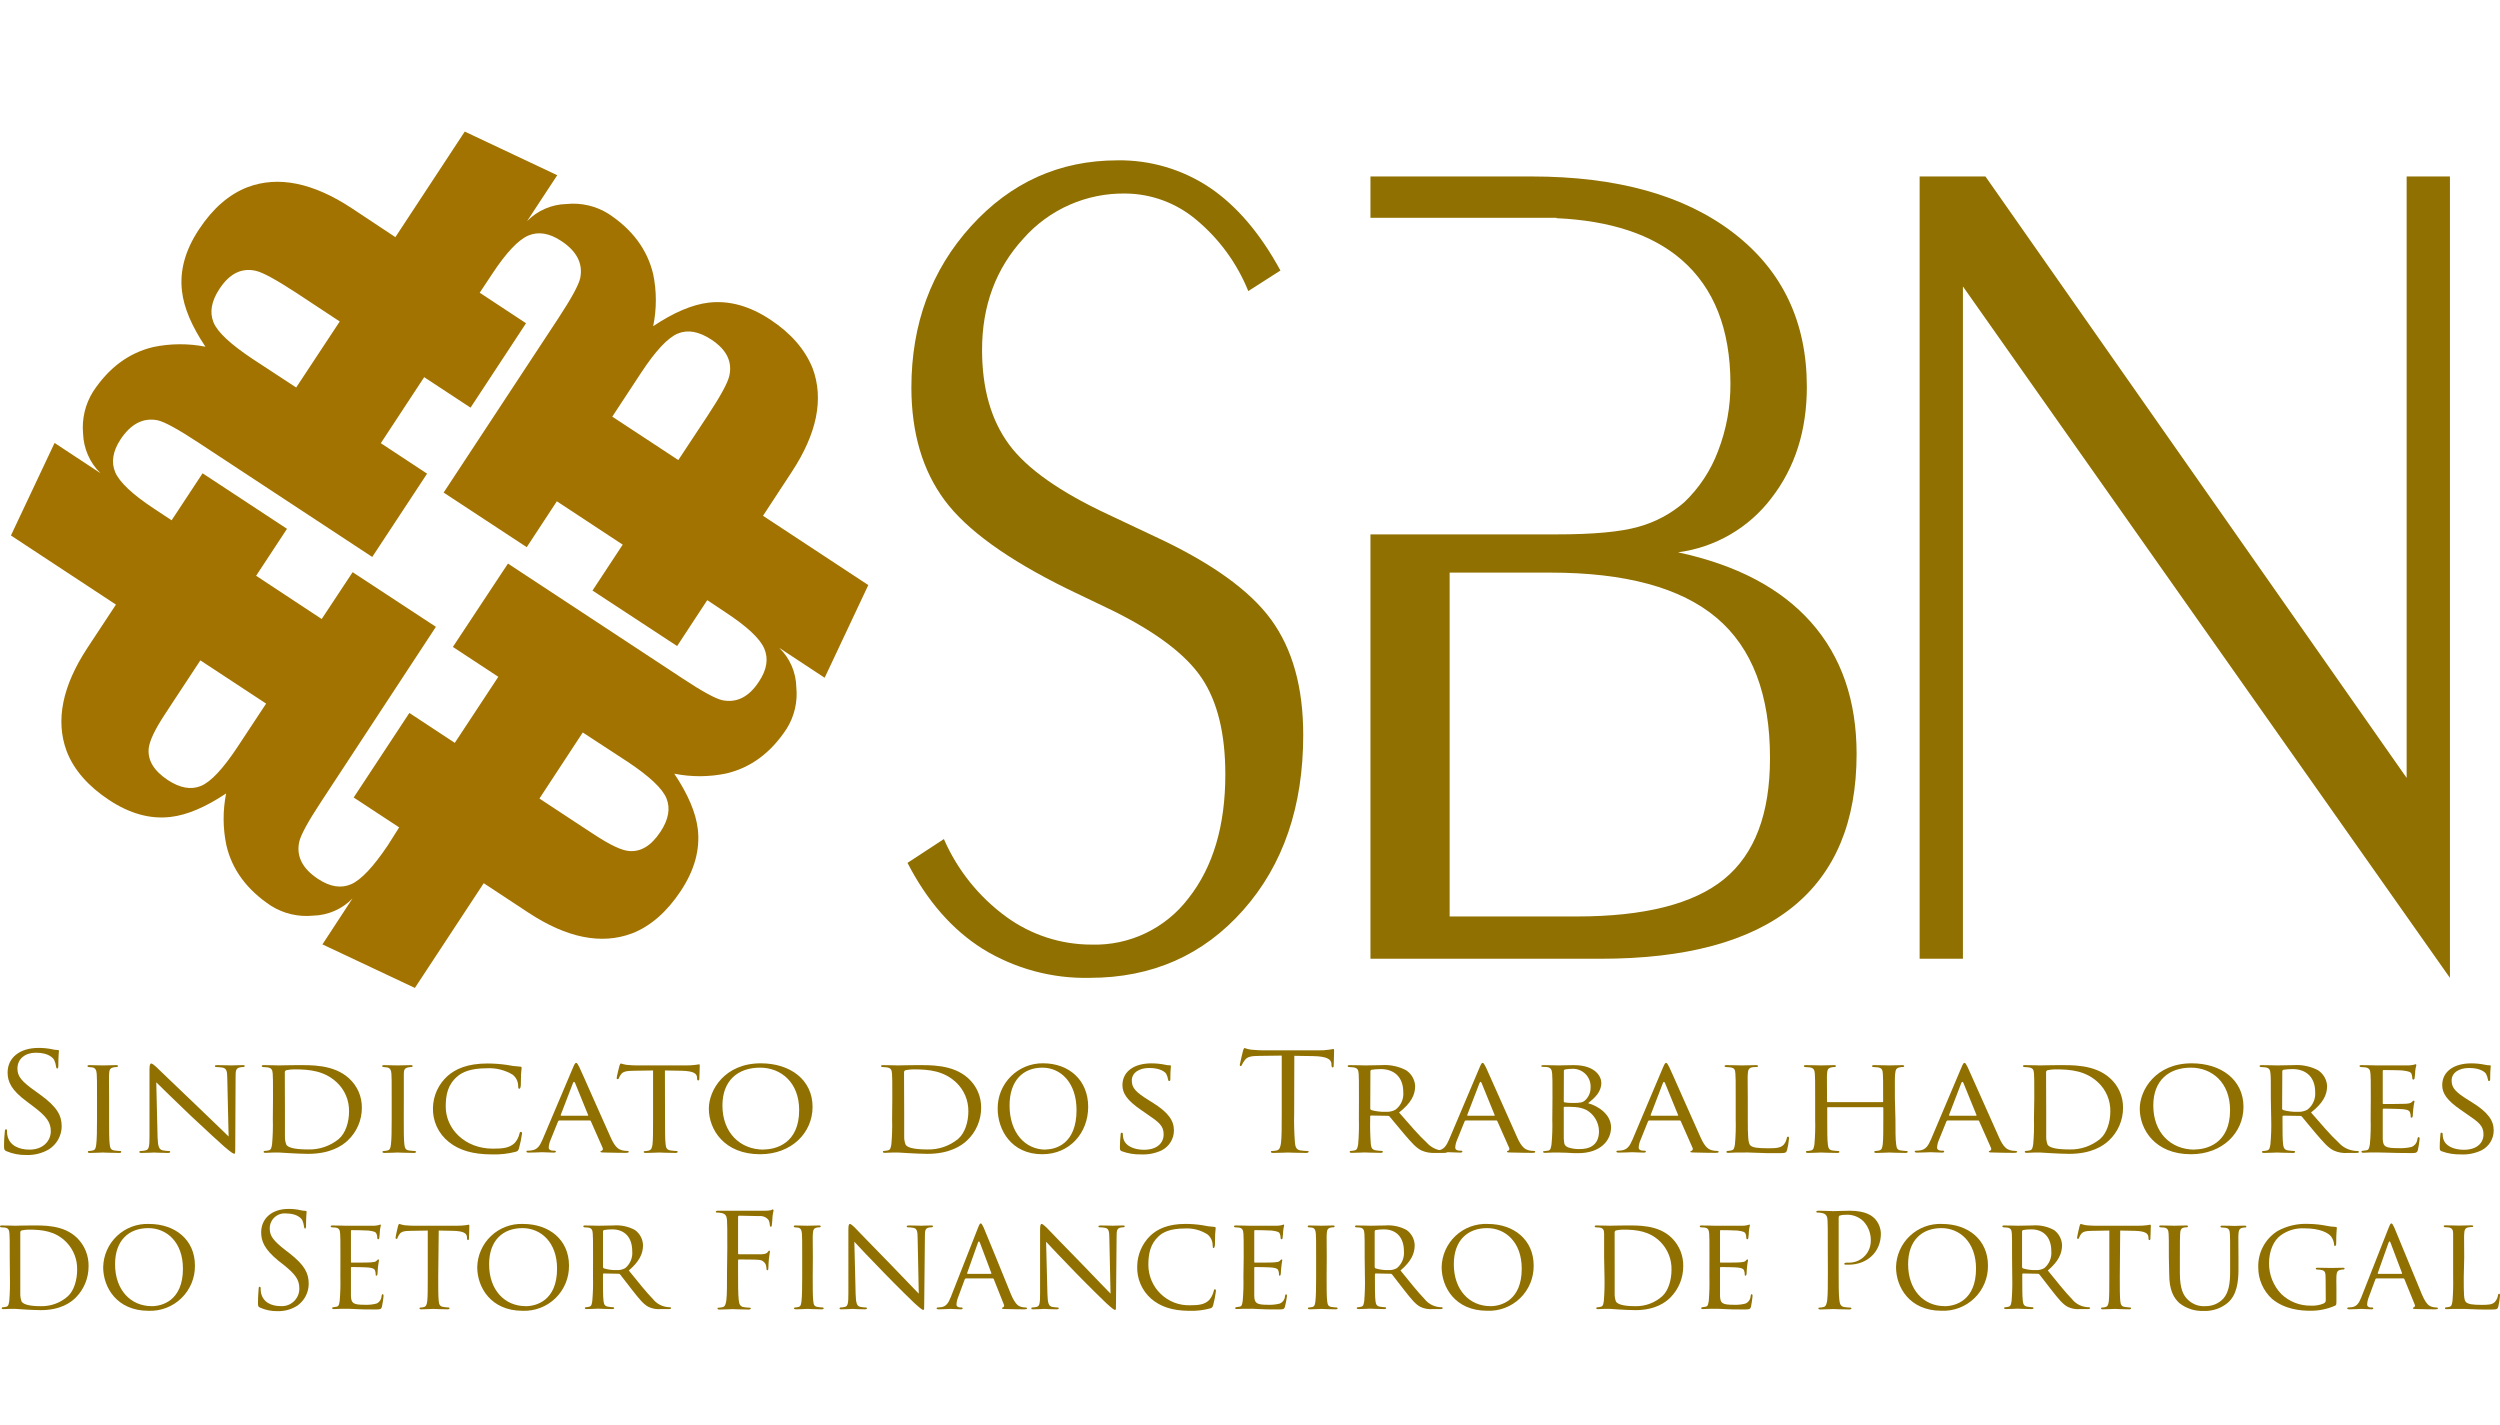 <svg width="114" height="65" viewBox="0 0 114 65" fill="none" xmlns="http://www.w3.org/2000/svg">
<path d="M34.793 23.52L39.594 26.68L37.604 30.906L35.532 29.541C36.019 30.013 36.299 30.659 36.312 31.337C36.38 32.002 36.224 32.669 35.869 33.235C35.149 34.331 34.232 35.009 33.119 35.27C32.337 35.433 31.53 35.437 30.747 35.28C31.375 36.22 31.733 37.061 31.821 37.813C31.926 38.742 31.672 39.677 31.044 40.626C30.417 41.574 29.665 42.239 28.816 42.564C27.42 43.087 25.845 42.77 24.09 41.613L22.058 40.274L18.918 45.05L14.703 43.064L16.072 40.971C15.598 41.458 14.953 41.739 14.274 41.754C13.607 41.82 12.937 41.664 12.367 41.31C11.266 40.583 10.585 39.664 10.325 38.553C10.159 37.772 10.154 36.964 10.312 36.18C9.372 36.808 8.528 37.165 7.782 37.252C6.852 37.363 5.917 37.103 4.975 36.481C4.033 35.86 3.365 35.106 3.041 34.257C2.522 32.861 2.838 31.289 3.989 29.539L5.287 27.57L0.498 24.418L2.489 20.198L4.581 21.578C4.095 21.1 3.811 20.453 3.788 19.771C3.727 19.105 3.885 18.436 4.238 17.867C4.958 16.768 5.881 16.086 6.993 15.824C7.775 15.661 8.583 15.656 9.368 15.81C8.74 14.872 8.384 14.028 8.299 13.277C8.187 12.348 8.444 11.41 9.071 10.464C9.706 9.501 10.447 8.858 11.296 8.532C12.691 8.011 14.27 8.33 16.034 9.491L18.029 10.814L21.193 6L25.41 7.99L24.035 10.083C24.51 9.598 25.156 9.318 25.835 9.303C26.502 9.235 27.173 9.391 27.742 9.746C28.843 10.468 29.519 11.387 29.785 12.501C29.947 13.284 29.947 14.091 29.785 14.874C30.725 14.246 31.569 13.888 32.315 13.8C33.243 13.691 34.179 13.949 35.124 14.573C36.068 15.196 36.713 15.938 37.057 16.797C37.575 18.193 37.255 19.77 36.097 21.53L34.793 23.52ZM18.202 37.729L16.128 36.366L18.667 32.511L20.739 33.874L22.723 30.862L20.651 29.5L23.163 25.699L31.116 30.931C32.018 31.53 32.629 31.862 32.943 31.931C33.598 32.063 34.165 31.774 34.617 31.067C34.969 30.533 35.048 30.037 34.852 29.577C34.655 29.116 34.067 28.568 33.087 27.924L32.25 27.367L30.877 29.46L27.018 26.929L28.395 24.836L25.392 22.859L24.019 24.951L20.23 22.461L25.463 14.508C26.057 13.601 26.392 12.992 26.459 12.677C26.591 12.017 26.301 11.453 25.588 10.985C25.048 10.627 24.542 10.548 24.088 10.743C23.634 10.937 23.075 11.527 22.43 12.511L21.875 13.348L23.987 14.74L21.457 18.589L19.343 17.199L17.365 20.209L19.475 21.599L16.974 25.397L9.021 20.165C8.112 19.569 7.503 19.234 7.187 19.165C6.531 19.035 5.968 19.326 5.496 20.037C5.142 20.575 5.061 21.084 5.255 21.536C5.45 21.988 6.042 22.549 7.022 23.194L7.826 23.725L9.238 21.582L13.087 24.114L11.679 26.255L14.669 28.227L16.08 26.092L19.877 28.583L14.644 36.557C14.046 37.465 13.712 38.077 13.644 38.392C13.504 39.051 13.794 39.615 14.512 40.086C15.055 40.441 15.554 40.52 16.009 40.322C16.464 40.124 17.022 39.533 17.683 38.549L18.202 37.729ZM27.92 18.999L30.931 20.979L32.254 18.976C32.853 18.068 33.186 17.457 33.255 17.143C33.405 16.494 33.132 15.941 32.434 15.483C31.871 15.115 31.365 15.021 30.911 15.209C30.456 15.397 29.898 15.99 29.236 16.996L27.92 18.999ZM13.506 17.67L15.492 14.659L13.497 13.344C12.588 12.751 11.978 12.42 11.668 12.35C11.021 12.201 10.467 12.473 10.011 13.168C9.64 13.727 9.55 14.234 9.732 14.69C9.914 15.146 10.513 15.697 11.513 16.364L13.506 17.67ZM24.598 36.414L26.631 37.752C26.84 37.892 27.005 37.999 27.125 38.074C27.822 38.531 28.338 38.774 28.671 38.805C29.217 38.859 29.695 38.568 30.117 37.93C30.486 37.372 30.577 36.864 30.392 36.408C30.209 35.956 29.615 35.399 28.615 34.734L26.574 33.401L24.598 36.414ZM9.136 30.113L7.84 32.082C7.7 32.291 7.593 32.459 7.518 32.574C7.06 33.269 6.817 33.786 6.781 34.127C6.727 34.669 7.016 35.148 7.65 35.569C8.208 35.936 8.712 36.026 9.163 35.839C9.617 35.651 10.172 35.058 10.837 34.052L12.135 32.084L9.136 30.113Z" fill="#A27300"/>
<path d="M0.287 52.492C0.203 52.449 0.184 52.423 0.184 52.254C0.184 51.944 0.211 51.695 0.22 51.595C0.22 51.528 0.241 51.496 0.274 51.496C0.308 51.496 0.32 51.515 0.32 51.565C0.318 51.643 0.325 51.72 0.341 51.795C0.444 52.254 0.892 52.423 1.346 52.423C1.997 52.423 2.317 51.994 2.317 51.586C2.317 51.178 2.12 50.908 1.536 50.467L1.231 50.236C0.511 49.709 0.347 49.324 0.347 48.905C0.347 48.24 0.892 47.785 1.754 47.785C1.965 47.783 2.175 47.804 2.382 47.848C2.46 47.867 2.54 47.877 2.62 47.88C2.673 47.88 2.687 47.892 2.687 47.924C2.687 47.955 2.66 48.16 2.66 48.583C2.66 48.681 2.645 48.725 2.612 48.725C2.579 48.725 2.564 48.694 2.558 48.644C2.546 48.536 2.516 48.431 2.47 48.334C2.43 48.265 2.246 48.003 1.633 48.003C1.164 48.003 0.795 48.271 0.795 48.725C0.795 49.081 0.971 49.305 1.633 49.772L1.821 49.908C2.622 50.487 2.813 50.873 2.813 51.373C2.809 51.579 2.754 51.782 2.654 51.962C2.553 52.142 2.409 52.295 2.235 52.407C1.926 52.589 1.571 52.679 1.212 52.668C0.894 52.676 0.579 52.616 0.287 52.492V52.492Z" fill="#8F7000"/>
<path d="M4.975 51.036C4.975 51.546 4.975 51.963 5.002 52.181C5.023 52.336 5.042 52.436 5.211 52.461C5.301 52.474 5.391 52.483 5.481 52.486C5.487 52.485 5.494 52.486 5.499 52.487C5.505 52.489 5.511 52.492 5.515 52.496C5.52 52.5 5.523 52.505 5.526 52.51C5.528 52.516 5.53 52.522 5.53 52.528C5.53 52.555 5.502 52.574 5.435 52.574C5.103 52.574 4.715 52.555 4.688 52.555C4.661 52.555 4.28 52.574 4.098 52.574C4.037 52.574 4.004 52.559 4.004 52.528C4.004 52.522 4.005 52.516 4.007 52.511C4.01 52.506 4.013 52.501 4.017 52.497C4.022 52.493 4.027 52.49 4.033 52.488C4.038 52.486 4.044 52.486 4.05 52.486C4.112 52.484 4.174 52.476 4.234 52.461C4.349 52.436 4.37 52.336 4.389 52.181C4.416 51.971 4.424 51.553 4.424 51.036V50.1C4.424 49.28 4.424 49.129 4.41 48.962C4.395 48.794 4.349 48.7 4.219 48.675C4.159 48.665 4.098 48.658 4.037 48.656C4.026 48.656 4.014 48.652 4.005 48.644C3.996 48.637 3.991 48.626 3.989 48.614C3.989 48.583 4.016 48.57 4.083 48.57C4.28 48.57 4.655 48.583 4.688 48.583C4.722 48.583 5.107 48.57 5.285 48.57C5.354 48.57 5.381 48.583 5.381 48.614C5.378 48.625 5.372 48.635 5.364 48.643C5.355 48.651 5.344 48.655 5.333 48.656C5.283 48.655 5.233 48.66 5.184 48.671C5.021 48.7 4.987 48.775 4.975 48.962C4.962 49.148 4.975 49.28 4.975 50.1V51.036Z" fill="#8F7000"/>
<path d="M7.185 51.85C7.2 52.287 7.254 52.417 7.415 52.455C7.514 52.475 7.614 52.486 7.715 52.486C7.72 52.486 7.726 52.486 7.732 52.488C7.738 52.49 7.743 52.493 7.748 52.497C7.752 52.501 7.756 52.505 7.758 52.511C7.761 52.516 7.762 52.522 7.763 52.528C7.763 52.559 7.721 52.574 7.654 52.574C7.315 52.574 7.076 52.555 7.026 52.555C6.976 52.555 6.722 52.574 6.45 52.574C6.39 52.574 6.356 52.574 6.356 52.528C6.356 52.522 6.357 52.516 6.36 52.511C6.362 52.506 6.366 52.501 6.37 52.497C6.374 52.493 6.379 52.49 6.385 52.488C6.391 52.486 6.396 52.486 6.402 52.486C6.485 52.486 6.567 52.475 6.647 52.455C6.796 52.417 6.817 52.273 6.817 51.795V48.763C6.817 48.553 6.85 48.495 6.898 48.495C6.946 48.495 7.068 48.6 7.128 48.656C7.225 48.744 8.093 49.592 9.012 50.462C9.604 51.023 10.241 51.651 10.425 51.825L10.364 49.175C10.364 48.832 10.322 48.713 10.14 48.681C10.043 48.667 9.945 48.659 9.847 48.656C9.841 48.657 9.834 48.656 9.828 48.654C9.822 48.652 9.816 48.648 9.812 48.643C9.807 48.639 9.804 48.633 9.801 48.627C9.799 48.621 9.798 48.614 9.799 48.608C9.799 48.577 9.847 48.57 9.916 48.57C10.186 48.57 10.471 48.583 10.544 48.583C10.617 48.583 10.808 48.57 11.053 48.57C11.113 48.57 11.162 48.57 11.162 48.608C11.158 48.623 11.149 48.635 11.137 48.644C11.124 48.653 11.11 48.657 11.095 48.656C11.047 48.655 10.999 48.66 10.952 48.671C10.754 48.706 10.743 48.813 10.743 49.129L10.728 52.231C10.728 52.578 10.728 52.61 10.682 52.61C10.636 52.61 10.559 52.566 10.228 52.287C10.165 52.237 9.305 51.45 8.673 50.854C7.98 50.188 7.311 49.541 7.126 49.353L7.185 51.85Z" fill="#8F7000"/>
<path d="M12.449 50.1C12.449 49.28 12.449 49.129 12.436 48.962C12.424 48.794 12.388 48.694 12.191 48.671C12.122 48.662 12.052 48.657 11.982 48.656C11.971 48.655 11.96 48.651 11.951 48.643C11.943 48.635 11.937 48.625 11.934 48.614C11.934 48.583 11.961 48.57 12.03 48.57C12.3 48.57 12.687 48.583 12.723 48.583C12.759 48.583 13.169 48.57 13.523 48.57C14.119 48.57 15.211 48.52 15.917 49.175C16.104 49.344 16.253 49.552 16.354 49.783C16.454 50.014 16.504 50.264 16.501 50.517C16.501 50.796 16.444 51.072 16.333 51.329C16.223 51.585 16.06 51.816 15.856 52.007C15.599 52.25 15.063 52.616 14.046 52.616C13.786 52.616 13.468 52.597 13.209 52.584C12.949 52.572 12.746 52.555 12.721 52.555H12.476C12.352 52.555 12.21 52.57 12.116 52.57C12.055 52.57 12.02 52.555 12.02 52.524C12.02 52.518 12.021 52.512 12.024 52.507C12.027 52.501 12.03 52.496 12.035 52.493C12.039 52.489 12.045 52.486 12.05 52.484C12.056 52.482 12.062 52.481 12.068 52.482C12.13 52.48 12.192 52.471 12.252 52.457C12.367 52.432 12.38 52.331 12.407 52.176C12.44 51.796 12.451 51.413 12.441 51.032L12.449 50.1ZM12.993 50.674C12.993 51.235 12.993 51.72 12.993 51.825C12.989 51.955 13.012 52.085 13.06 52.206C13.135 52.306 13.347 52.415 14.052 52.415C14.561 52.429 15.057 52.259 15.45 51.936C15.762 51.668 15.917 51.163 15.917 50.68C15.921 50.432 15.874 50.185 15.777 49.956C15.68 49.728 15.536 49.522 15.354 49.353C14.791 48.832 14.134 48.763 13.42 48.763C13.299 48.763 13.178 48.775 13.06 48.8C13.037 48.806 13.017 48.819 13.003 48.839C12.989 48.858 12.983 48.882 12.987 48.905L12.993 50.674Z" fill="#8F7000"/>
<path d="M18.412 51.036C18.412 51.546 18.412 51.963 18.439 52.181C18.46 52.336 18.479 52.436 18.648 52.461C18.738 52.474 18.829 52.483 18.92 52.486C18.926 52.486 18.932 52.486 18.938 52.488C18.943 52.49 18.949 52.493 18.953 52.497C18.958 52.501 18.961 52.505 18.964 52.511C18.966 52.516 18.968 52.522 18.968 52.528C18.968 52.555 18.941 52.574 18.872 52.574C18.541 52.574 18.154 52.555 18.127 52.555C18.1 52.555 17.719 52.574 17.537 52.574C17.476 52.574 17.44 52.559 17.44 52.528C17.441 52.522 17.442 52.516 17.445 52.511C17.447 52.505 17.451 52.501 17.456 52.497C17.46 52.493 17.465 52.49 17.471 52.488C17.477 52.486 17.483 52.486 17.489 52.486C17.551 52.484 17.612 52.476 17.673 52.461C17.788 52.436 17.809 52.336 17.828 52.181C17.855 51.971 17.861 51.553 17.861 51.036V50.1C17.861 49.28 17.861 49.129 17.849 48.962C17.836 48.794 17.788 48.7 17.658 48.675C17.598 48.665 17.537 48.658 17.476 48.656C17.464 48.656 17.453 48.652 17.444 48.644C17.435 48.637 17.429 48.626 17.428 48.614C17.428 48.583 17.455 48.57 17.522 48.57C17.719 48.57 18.093 48.583 18.127 48.583C18.16 48.583 18.546 48.57 18.723 48.57C18.792 48.57 18.818 48.583 18.818 48.614C18.815 48.625 18.81 48.635 18.801 48.643C18.793 48.65 18.783 48.655 18.771 48.656C18.722 48.655 18.672 48.66 18.623 48.671C18.46 48.7 18.414 48.775 18.414 48.962C18.414 49.148 18.414 49.28 18.414 50.1L18.412 51.036Z" fill="#8F7000"/>
<path d="M20.467 52.074C20.232 51.888 20.043 51.649 19.918 51.377C19.792 51.104 19.732 50.806 19.743 50.506C19.75 50.233 19.813 49.963 19.928 49.715C20.043 49.467 20.208 49.244 20.412 49.062C20.772 48.744 21.317 48.495 22.231 48.495C22.522 48.496 22.812 48.517 23.1 48.558C23.301 48.599 23.506 48.626 23.711 48.637C23.772 48.637 23.786 48.664 23.786 48.694C23.786 48.723 23.772 48.8 23.759 48.993C23.747 49.186 23.759 49.46 23.744 49.535C23.73 49.611 23.711 49.648 23.677 49.648C23.644 49.648 23.629 49.611 23.629 49.535C23.631 49.434 23.609 49.333 23.565 49.241C23.522 49.15 23.458 49.069 23.378 49.006C23.025 48.793 22.616 48.691 22.204 48.713C21.438 48.713 21.072 48.899 20.86 49.081C20.421 49.453 20.325 49.918 20.325 50.462C20.325 51.477 21.199 52.379 22.476 52.379C22.924 52.379 23.223 52.348 23.46 52.13C23.574 52.006 23.654 51.854 23.69 51.689C23.705 51.632 23.711 51.613 23.753 51.613C23.795 51.613 23.805 51.651 23.805 51.689C23.773 51.917 23.726 52.144 23.665 52.367C23.629 52.467 23.617 52.486 23.514 52.522C23.162 52.613 22.799 52.653 22.436 52.641C21.551 52.641 20.936 52.449 20.467 52.074Z" fill="#8F7000"/>
<path d="M26.132 48.675C26.206 48.501 26.235 48.466 26.275 48.466C26.314 48.466 26.356 48.541 26.417 48.66C26.526 48.882 27.482 51.069 27.849 51.871C28.058 52.344 28.227 52.413 28.357 52.451C28.435 52.472 28.515 52.482 28.596 52.482C28.629 52.482 28.671 52.482 28.671 52.524C28.671 52.566 28.602 52.57 28.535 52.57C28.468 52.57 28.006 52.57 27.591 52.555C27.476 52.555 27.382 52.555 27.382 52.518C27.382 52.48 27.397 52.492 27.424 52.482C27.438 52.477 27.451 52.47 27.462 52.46C27.472 52.449 27.481 52.437 27.486 52.423C27.491 52.409 27.493 52.394 27.492 52.379C27.491 52.365 27.486 52.35 27.478 52.338L26.942 51.124C26.939 51.113 26.931 51.104 26.921 51.098C26.911 51.092 26.899 51.09 26.888 51.092H25.511C25.497 51.092 25.483 51.096 25.472 51.104C25.461 51.112 25.453 51.123 25.448 51.136L25.109 51.973C25.058 52.085 25.029 52.205 25.021 52.327C25.021 52.434 25.124 52.471 25.23 52.471H25.285C25.333 52.471 25.348 52.488 25.348 52.513C25.348 52.538 25.312 52.559 25.258 52.559C25.115 52.559 24.791 52.541 24.722 52.541C24.653 52.541 24.362 52.559 24.119 52.559C24.044 52.559 24.004 52.545 24.004 52.513C24.004 52.482 24.031 52.471 24.056 52.471C24.081 52.471 24.186 52.471 24.234 52.459C24.504 52.428 24.621 52.239 24.736 51.973L26.132 48.675ZM26.796 50.879C26.825 50.879 26.825 50.866 26.817 50.841L26.227 49.391C26.193 49.311 26.16 49.311 26.126 49.391L25.569 50.841C25.569 50.866 25.576 50.879 25.588 50.879H26.796Z" fill="#8F7000"/>
<path d="M30.325 51.036C30.325 51.546 30.325 51.963 30.352 52.181C30.37 52.336 30.4 52.436 30.582 52.461C30.672 52.474 30.763 52.483 30.854 52.486C30.894 52.486 30.902 52.509 30.902 52.528C30.902 52.547 30.873 52.574 30.806 52.574C30.479 52.574 30.101 52.555 30.067 52.555C30.034 52.555 29.625 52.574 29.45 52.574C29.381 52.574 29.353 52.559 29.353 52.528C29.353 52.497 29.368 52.492 29.401 52.492C29.461 52.49 29.52 52.482 29.577 52.467C29.701 52.442 29.734 52.336 29.755 52.181C29.78 51.971 29.78 51.553 29.78 51.036V48.813L28.92 48.826C28.546 48.826 28.403 48.87 28.315 48.993C28.277 49.045 28.245 49.102 28.221 49.163C28.206 49.204 28.188 49.211 28.158 49.211C28.147 49.21 28.137 49.205 28.13 49.197C28.122 49.188 28.119 49.178 28.119 49.167C28.119 49.11 28.234 48.637 28.248 48.595C28.263 48.553 28.288 48.495 28.309 48.495C28.395 48.521 28.484 48.542 28.573 48.558C28.744 48.577 28.974 48.583 29.041 48.583H31.294C31.433 48.584 31.573 48.575 31.712 48.558C31.8 48.545 31.854 48.533 31.882 48.533C31.909 48.533 31.909 48.564 31.909 48.595C31.909 48.757 31.888 49.138 31.888 49.198C31.888 49.259 31.861 49.267 31.834 49.267C31.806 49.267 31.792 49.248 31.785 49.175V49.119C31.764 48.955 31.637 48.838 31.065 48.826L30.32 48.813L30.325 51.036Z" fill="#8F7000"/>
<path d="M34.692 48.487C36.036 48.487 37.053 49.24 37.053 50.473C37.053 51.655 36.097 52.633 34.659 52.633C33.024 52.633 32.323 51.507 32.323 50.554C32.323 49.709 33.043 48.487 34.692 48.487ZM34.828 52.415C35.364 52.415 36.442 52.153 36.442 50.621C36.442 49.351 35.605 48.685 34.659 48.685C33.661 48.685 32.943 49.259 32.943 50.41C32.943 51.651 33.748 52.423 34.828 52.423V52.415Z" fill="#8F7000"/>
<path d="M40.689 50.1C40.689 49.28 40.689 49.129 40.676 48.962C40.664 48.794 40.628 48.694 40.431 48.671C40.383 48.671 40.281 48.656 40.222 48.656C40.211 48.655 40.2 48.651 40.191 48.643C40.182 48.635 40.176 48.625 40.174 48.614C40.174 48.583 40.201 48.57 40.268 48.57C40.54 48.57 40.927 48.583 40.961 48.583C41.028 48.583 41.409 48.57 41.762 48.57C42.359 48.57 43.451 48.52 44.157 49.175C44.343 49.345 44.492 49.552 44.593 49.783C44.693 50.014 44.744 50.264 44.741 50.517C44.741 50.796 44.683 51.072 44.572 51.328C44.462 51.585 44.3 51.816 44.096 52.007C43.837 52.25 43.301 52.616 42.283 52.616C42.026 52.616 41.708 52.597 41.446 52.584C41.185 52.572 40.986 52.555 40.959 52.555C40.931 52.555 40.837 52.555 40.714 52.555C40.59 52.555 40.45 52.57 40.354 52.57C40.293 52.57 40.26 52.555 40.26 52.524C40.26 52.518 40.261 52.512 40.263 52.506C40.266 52.501 40.27 52.496 40.274 52.492C40.279 52.488 40.284 52.485 40.29 52.483C40.296 52.481 40.302 52.481 40.308 52.482C40.369 52.48 40.43 52.471 40.49 52.457C40.605 52.432 40.62 52.331 40.647 52.176C40.68 51.796 40.691 51.413 40.68 51.032L40.689 50.1ZM41.231 50.674C41.231 51.235 41.231 51.72 41.231 51.825C41.227 51.955 41.251 52.085 41.3 52.206C41.375 52.306 41.584 52.415 42.29 52.415C42.798 52.429 43.295 52.259 43.688 51.936C44.002 51.668 44.157 51.163 44.157 50.68C44.161 50.432 44.113 50.185 44.016 49.957C43.919 49.728 43.775 49.523 43.594 49.353C43.031 48.832 42.371 48.763 41.66 48.763C41.539 48.763 41.418 48.775 41.3 48.8C41.276 48.805 41.255 48.819 41.241 48.838C41.227 48.857 41.221 48.881 41.224 48.905L41.231 50.674Z" fill="#8F7000"/>
<path d="M47.564 48.486C48.734 48.486 49.621 49.24 49.621 50.473C49.621 51.655 48.784 52.633 47.529 52.633C46.103 52.633 45.494 51.507 45.494 50.554C45.491 50.282 45.542 50.011 45.645 49.759C45.748 49.507 45.901 49.277 46.094 49.085C46.286 48.892 46.516 48.74 46.769 48.637C47.021 48.534 47.291 48.483 47.564 48.486V48.486ZM47.681 52.415C48.148 52.415 49.09 52.153 49.09 50.621C49.09 49.351 48.355 48.685 47.533 48.685C46.664 48.685 46.036 49.259 46.036 50.41C46.038 51.651 46.742 52.423 47.681 52.423V52.415Z" fill="#8F7000"/>
<path d="M51.156 52.497C51.074 52.461 51.068 52.442 51.068 52.298C51.069 52.111 51.08 51.925 51.101 51.739C51.101 51.682 51.114 51.651 51.147 51.651C51.181 51.651 51.202 51.67 51.202 51.714C51.2 51.779 51.207 51.843 51.222 51.906C51.317 52.291 51.767 52.43 52.166 52.43C52.757 52.43 53.062 52.124 53.062 51.726C53.062 51.329 52.838 51.166 52.309 50.806L52.037 50.617C51.392 50.176 51.183 49.851 51.183 49.485C51.183 48.857 51.718 48.489 52.505 48.489C52.713 48.489 52.92 48.51 53.123 48.551C53.191 48.569 53.262 48.577 53.332 48.577C53.38 48.577 53.393 48.577 53.393 48.614C53.375 48.801 53.367 48.988 53.368 49.175C53.368 49.255 53.368 49.292 53.32 49.292C53.272 49.292 53.272 49.267 53.265 49.223C53.249 49.132 53.219 49.044 53.177 48.962C53.135 48.899 52.939 48.7 52.403 48.7C51.97 48.7 51.61 48.899 51.61 49.273C51.61 49.611 51.792 49.803 52.382 50.169L52.554 50.276C53.28 50.73 53.531 51.096 53.531 51.553C53.53 51.74 53.478 51.923 53.379 52.082C53.281 52.241 53.141 52.37 52.974 52.455C52.678 52.594 52.351 52.658 52.024 52.641C51.728 52.648 51.433 52.599 51.156 52.497V52.497Z" fill="#8F7000"/>
<path d="M59.014 50.768C59.003 51.218 59.015 51.669 59.05 52.118C59.069 52.298 59.111 52.436 59.314 52.461C59.408 52.474 59.559 52.486 59.619 52.486C59.68 52.486 59.674 52.503 59.674 52.522C59.674 52.541 59.64 52.574 59.565 52.574C59.192 52.574 58.763 52.555 58.728 52.555C58.692 52.555 58.267 52.574 58.062 52.574C57.989 52.574 57.955 52.559 57.955 52.522C57.955 52.484 57.968 52.486 58.008 52.486C58.078 52.484 58.148 52.476 58.217 52.461C58.353 52.436 58.387 52.298 58.414 52.118C58.447 51.856 58.447 51.364 58.447 50.768V48.135L57.443 48.148C57.024 48.148 56.859 48.196 56.752 48.357C56.706 48.417 56.667 48.481 56.635 48.549C56.616 48.6 56.595 48.61 56.568 48.61C56.541 48.61 56.534 48.593 56.534 48.556C56.534 48.518 56.67 47.957 56.683 47.909C56.696 47.861 56.723 47.79 56.752 47.79C56.848 47.826 56.947 47.852 57.049 47.865C57.246 47.884 57.505 47.896 57.585 47.896H60.13C60.291 47.899 60.452 47.889 60.611 47.865C60.714 47.852 60.775 47.834 60.802 47.834C60.829 47.834 60.835 47.869 60.835 47.909C60.835 48.095 60.816 48.524 60.816 48.593C60.816 48.662 60.795 48.675 60.768 48.675C60.741 48.675 60.72 48.656 60.714 48.568V48.499C60.693 48.313 60.53 48.17 59.877 48.158L59.021 48.145L59.014 50.768Z" fill="#8F7000"/>
<path d="M61.968 50.1C61.968 49.28 61.968 49.129 61.955 48.962C61.943 48.794 61.907 48.694 61.71 48.671C61.662 48.671 61.562 48.656 61.501 48.656C61.489 48.655 61.479 48.651 61.47 48.643C61.461 48.635 61.455 48.625 61.453 48.614C61.453 48.583 61.48 48.57 61.547 48.57C61.819 48.57 62.219 48.583 62.254 48.583C62.29 48.583 62.817 48.57 62.999 48.57C63.385 48.543 63.77 48.623 64.113 48.8C64.235 48.879 64.337 48.985 64.409 49.111C64.482 49.237 64.524 49.378 64.531 49.523C64.531 49.916 64.356 50.295 63.797 50.73C64.287 51.291 64.701 51.777 65.053 52.099C65.224 52.292 65.457 52.421 65.712 52.463C65.781 52.475 65.851 52.482 65.921 52.482C65.934 52.481 65.947 52.484 65.957 52.492C65.967 52.5 65.974 52.511 65.976 52.524C65.976 52.555 65.942 52.57 65.833 52.57H65.461C65.242 52.588 65.023 52.551 64.822 52.463C64.565 52.338 64.347 52.082 64.008 51.685C63.757 51.398 63.493 51.057 63.364 50.912C63.354 50.901 63.341 50.892 63.327 50.886C63.312 50.881 63.297 50.879 63.282 50.881L62.522 50.868C62.495 50.868 62.48 50.881 62.48 50.912V51.038C62.471 51.418 62.481 51.798 62.51 52.176C62.529 52.331 62.562 52.432 62.746 52.457C62.834 52.47 62.922 52.479 63.01 52.482C63.052 52.482 63.058 52.505 63.058 52.524C63.058 52.543 63.031 52.57 62.964 52.57C62.637 52.57 62.258 52.551 62.229 52.551C62.2 52.551 61.823 52.57 61.639 52.57C61.578 52.57 61.545 52.555 61.545 52.524C61.545 52.518 61.547 52.512 61.549 52.507C61.552 52.501 61.555 52.496 61.56 52.493C61.564 52.489 61.57 52.486 61.575 52.484C61.581 52.482 61.587 52.481 61.593 52.482C61.654 52.48 61.715 52.471 61.775 52.457C61.89 52.432 61.905 52.331 61.932 52.176C61.965 51.796 61.976 51.413 61.965 51.032L61.968 50.1ZM62.483 50.55C62.483 50.564 62.486 50.578 62.494 50.59C62.501 50.601 62.512 50.611 62.524 50.617C62.738 50.678 62.96 50.705 63.181 50.699C63.337 50.71 63.492 50.678 63.629 50.605C63.754 50.512 63.852 50.389 63.915 50.248C63.978 50.106 64.004 49.951 63.989 49.797C63.989 49.138 63.596 48.75 62.958 48.75C62.818 48.75 62.678 48.761 62.539 48.782C62.526 48.786 62.514 48.794 62.505 48.806C62.496 48.817 62.492 48.83 62.491 48.844L62.483 50.55Z" fill="#8F7000"/>
<path d="M67.47 48.675C67.543 48.501 67.57 48.466 67.61 48.466C67.65 48.466 67.692 48.541 67.754 48.66C67.863 48.882 68.82 51.069 69.186 51.871C69.395 52.344 69.567 52.413 69.695 52.451C69.772 52.472 69.851 52.482 69.931 52.482C69.967 52.482 70.007 52.482 70.007 52.524C70.007 52.566 69.939 52.57 69.87 52.57C69.801 52.57 69.341 52.57 68.929 52.555C68.814 52.555 68.719 52.555 68.719 52.518C68.719 52.48 68.734 52.492 68.761 52.482C68.775 52.477 68.788 52.47 68.799 52.46C68.81 52.449 68.818 52.437 68.823 52.423C68.829 52.409 68.831 52.394 68.829 52.379C68.828 52.365 68.823 52.35 68.816 52.338L68.278 51.124C68.265 51.099 68.259 51.092 68.225 51.092H66.848C66.834 51.092 66.821 51.096 66.809 51.104C66.798 51.111 66.79 51.123 66.785 51.136L66.446 51.973C66.396 52.085 66.366 52.205 66.359 52.327C66.359 52.434 66.459 52.471 66.568 52.471H66.622C66.67 52.471 66.685 52.488 66.685 52.513C66.685 52.538 66.649 52.559 66.597 52.559C66.453 52.559 66.126 52.541 66.059 52.541C65.992 52.541 65.699 52.559 65.456 52.559C65.381 52.559 65.339 52.545 65.339 52.513C65.339 52.482 65.368 52.471 65.394 52.471C65.419 52.471 65.523 52.471 65.572 52.459C65.841 52.428 65.957 52.239 66.074 51.973L67.47 48.675ZM68.133 50.879C68.163 50.879 68.163 50.866 68.154 50.841L67.564 49.391C67.531 49.311 67.497 49.311 67.464 49.391L66.907 50.841C66.907 50.866 66.907 50.879 66.928 50.879H68.133Z" fill="#8F7000"/>
<path d="M70.793 50.1C70.793 49.28 70.793 49.129 70.779 48.962C70.764 48.794 70.733 48.681 70.534 48.656C70.488 48.656 70.385 48.646 70.325 48.646C70.306 48.646 70.279 48.633 70.279 48.614C70.279 48.595 70.306 48.57 70.373 48.57C70.645 48.57 71.03 48.583 71.066 48.583C71.208 48.583 71.484 48.57 71.765 48.57C72.761 48.57 73.02 49.1 73.02 49.378C73.02 49.797 72.723 50.058 72.418 50.307C72.872 50.431 73.464 50.812 73.464 51.408C73.464 52.005 72.983 52.584 71.966 52.584C71.857 52.584 71.639 52.584 71.451 52.566L71.064 52.555H70.819C70.695 52.555 70.555 52.57 70.459 52.57C70.398 52.57 70.365 52.555 70.365 52.524C70.365 52.492 70.377 52.492 70.41 52.492C70.472 52.488 70.534 52.48 70.595 52.469C70.71 52.451 70.725 52.331 70.75 52.176C70.785 51.796 70.796 51.414 70.785 51.032L70.793 50.1ZM71.308 50.213C71.308 50.251 71.323 50.264 71.35 50.27C71.471 50.289 71.594 50.298 71.716 50.295C72.049 50.295 72.177 50.282 72.3 50.157C72.375 50.083 72.434 49.995 72.473 49.898C72.513 49.801 72.532 49.697 72.531 49.592C72.537 49.479 72.521 49.367 72.481 49.261C72.442 49.155 72.381 49.059 72.302 48.979C72.223 48.898 72.128 48.835 72.023 48.794C71.918 48.752 71.806 48.733 71.694 48.738C71.591 48.738 71.489 48.746 71.388 48.763C71.334 48.775 71.313 48.788 71.313 48.819L71.308 50.213ZM71.308 50.799C71.308 51.218 71.308 51.846 71.308 51.925C71.329 52.181 71.329 52.241 71.518 52.325C71.686 52.379 71.862 52.403 72.039 52.398C72.432 52.398 72.914 52.26 72.914 51.584C72.911 51.387 72.857 51.195 72.757 51.025C72.658 50.855 72.515 50.715 72.344 50.617C72.177 50.536 71.995 50.49 71.809 50.481C71.735 50.469 71.436 50.469 71.34 50.469C71.335 50.468 71.33 50.469 71.326 50.471C71.322 50.473 71.318 50.476 71.314 50.48C71.311 50.483 71.309 50.488 71.308 50.492C71.306 50.497 71.306 50.502 71.306 50.506L71.308 50.799Z" fill="#8F7000"/>
<path d="M75.833 48.675C75.909 48.501 75.936 48.466 75.976 48.466C76.015 48.466 76.057 48.541 76.118 48.66C76.227 48.882 77.183 51.069 77.549 51.871C77.759 52.344 77.93 52.413 78.058 52.451C78.136 52.472 78.216 52.482 78.297 52.482C78.33 52.482 78.37 52.482 78.37 52.524C78.37 52.566 78.303 52.57 78.234 52.57C78.165 52.57 77.707 52.57 77.292 52.555C77.177 52.555 77.083 52.555 77.083 52.518C77.083 52.48 77.097 52.492 77.125 52.482C77.139 52.477 77.152 52.47 77.162 52.46C77.173 52.449 77.182 52.437 77.187 52.423C77.192 52.409 77.194 52.394 77.193 52.379C77.191 52.365 77.187 52.35 77.179 52.338L76.643 51.124C76.639 51.113 76.632 51.104 76.622 51.098C76.612 51.092 76.6 51.09 76.589 51.092H75.212C75.198 51.092 75.184 51.096 75.173 51.104C75.162 51.112 75.153 51.123 75.149 51.136L74.812 51.973C74.76 52.085 74.731 52.205 74.724 52.327C74.724 52.434 74.825 52.471 74.933 52.471H74.988C75.036 52.471 75.051 52.488 75.051 52.513C75.051 52.538 75.015 52.559 74.963 52.559C74.82 52.559 74.494 52.541 74.425 52.541C74.356 52.541 74.067 52.559 73.822 52.559C73.747 52.559 73.707 52.545 73.707 52.513C73.707 52.482 73.734 52.471 73.761 52.471C73.788 52.471 73.889 52.471 73.937 52.459C74.209 52.428 74.324 52.239 74.439 51.973L75.833 48.675ZM76.499 50.879C76.526 50.879 76.526 50.866 76.52 50.841L75.927 49.391C75.894 49.311 75.861 49.311 75.827 49.391L75.27 50.841C75.27 50.866 75.27 50.879 75.291 50.879H76.499Z" fill="#8F7000"/>
<path d="M79.699 51.046C79.699 51.825 79.714 52.143 79.822 52.237C79.931 52.331 80.147 52.361 80.616 52.361C80.927 52.361 81.191 52.361 81.336 52.199C81.408 52.114 81.457 52.011 81.478 51.9C81.478 51.862 81.505 51.831 81.539 51.831C81.572 51.831 81.578 51.856 81.578 51.913C81.565 52.092 81.535 52.269 81.49 52.442C81.451 52.566 81.43 52.584 81.112 52.584C80.693 52.584 80.352 52.584 80.065 52.566C79.778 52.547 79.59 52.555 79.412 52.555C79.385 52.555 79.284 52.555 79.169 52.555C79.054 52.555 78.918 52.57 78.824 52.57C78.73 52.57 78.728 52.555 78.728 52.524C78.728 52.518 78.73 52.512 78.732 52.507C78.735 52.501 78.738 52.496 78.743 52.493C78.747 52.489 78.753 52.486 78.758 52.484C78.764 52.482 78.77 52.481 78.776 52.482C78.837 52.48 78.898 52.471 78.958 52.457C79.073 52.432 79.088 52.331 79.115 52.176C79.148 51.796 79.159 51.413 79.148 51.032V50.096C79.148 49.276 79.148 49.125 79.134 48.958C79.119 48.79 79.107 48.696 78.897 48.671C78.849 48.671 78.749 48.656 78.688 48.656C78.677 48.655 78.666 48.651 78.657 48.643C78.648 48.635 78.642 48.625 78.64 48.614C78.64 48.583 78.667 48.57 78.734 48.57C79.006 48.57 79.379 48.583 79.412 48.583C79.446 48.583 79.887 48.57 80.072 48.57C80.132 48.57 80.166 48.583 80.166 48.614C80.166 48.646 80.138 48.652 80.12 48.652C80.054 48.653 79.988 48.657 79.923 48.664C79.745 48.694 79.714 48.775 79.699 48.962C79.684 49.148 79.699 49.28 79.699 50.1V51.046Z" fill="#8F7000"/>
<path d="M86.432 51.036C86.432 51.546 86.432 51.963 86.465 52.181C86.486 52.336 86.499 52.436 86.675 52.461C86.762 52.474 86.85 52.482 86.938 52.486C86.98 52.486 86.993 52.509 86.993 52.528C86.993 52.547 86.959 52.574 86.892 52.574C86.566 52.574 86.185 52.555 86.151 52.555C86.118 52.555 85.733 52.574 85.561 52.574C85.494 52.574 85.467 52.559 85.467 52.528C85.467 52.522 85.468 52.516 85.471 52.511C85.473 52.506 85.476 52.501 85.481 52.497C85.485 52.493 85.49 52.49 85.496 52.488C85.501 52.486 85.507 52.486 85.513 52.486C85.573 52.484 85.633 52.475 85.691 52.461C85.812 52.436 85.833 52.329 85.854 52.174C85.879 51.965 85.879 51.546 85.879 51.046V50.517C85.879 50.494 85.867 50.487 85.846 50.487H83.355C83.336 50.487 83.322 50.487 83.322 50.517V51.046C83.322 51.557 83.322 51.963 83.349 52.181C83.37 52.336 83.391 52.436 83.558 52.461C83.648 52.474 83.739 52.483 83.83 52.486C83.836 52.486 83.842 52.486 83.848 52.488C83.853 52.49 83.858 52.493 83.863 52.497C83.867 52.501 83.871 52.506 83.873 52.511C83.875 52.516 83.876 52.522 83.876 52.528C83.876 52.555 83.849 52.574 83.782 52.574C83.45 52.574 83.071 52.555 83.041 52.555C83.012 52.555 82.623 52.574 82.445 52.574C82.384 52.574 82.351 52.559 82.351 52.528C82.351 52.522 82.352 52.516 82.354 52.51C82.357 52.505 82.361 52.5 82.365 52.496C82.37 52.492 82.375 52.489 82.381 52.487C82.387 52.486 82.393 52.485 82.399 52.486C82.46 52.484 82.521 52.475 82.581 52.461C82.696 52.436 82.711 52.336 82.738 52.181C82.771 51.8 82.782 51.418 82.771 51.036V50.1C82.771 49.28 82.771 49.129 82.757 48.962C82.742 48.794 82.711 48.694 82.512 48.671C82.442 48.662 82.373 48.657 82.302 48.656C82.291 48.655 82.28 48.651 82.272 48.643C82.263 48.635 82.257 48.625 82.254 48.614C82.254 48.583 82.282 48.57 82.349 48.57C82.621 48.57 82.999 48.583 83.033 48.583C83.067 48.583 83.441 48.57 83.625 48.57C83.692 48.57 83.719 48.583 83.719 48.614C83.717 48.625 83.711 48.635 83.702 48.643C83.694 48.651 83.683 48.655 83.671 48.656C83.621 48.655 83.572 48.66 83.523 48.671C83.359 48.7 83.326 48.775 83.313 48.962C83.301 49.148 83.313 49.292 83.313 50.113V50.226C83.313 50.257 83.328 50.257 83.347 50.257H85.838C85.858 50.257 85.871 50.257 85.871 50.226V50.113C85.871 49.292 85.871 49.129 85.858 48.962C85.846 48.794 85.817 48.694 85.622 48.671C85.574 48.671 85.471 48.656 85.413 48.656C85.401 48.656 85.39 48.651 85.381 48.644C85.372 48.636 85.366 48.626 85.365 48.614C85.365 48.583 85.394 48.57 85.461 48.57C85.725 48.57 86.112 48.583 86.139 48.583C86.166 48.583 86.558 48.57 86.729 48.57C86.798 48.57 86.832 48.583 86.832 48.614C86.832 48.646 86.804 48.656 86.777 48.656C86.727 48.655 86.677 48.66 86.629 48.671C86.472 48.7 86.438 48.775 86.419 48.962C86.4 49.148 86.407 49.28 86.407 50.1L86.432 51.036Z" fill="#8F7000"/>
<path d="M89.442 48.675C89.515 48.501 89.542 48.466 89.582 48.466C89.621 48.466 89.663 48.541 89.724 48.66C89.833 48.882 90.791 51.069 91.158 51.871C91.367 52.344 91.537 52.413 91.666 52.451C91.743 52.472 91.823 52.482 91.903 52.482C91.938 52.482 91.978 52.482 91.978 52.524C91.978 52.566 91.909 52.57 91.842 52.57C91.775 52.57 91.313 52.57 90.9 52.555C90.785 52.555 90.691 52.555 90.691 52.518C90.691 52.48 90.704 52.492 90.733 52.482C90.747 52.477 90.76 52.47 90.771 52.46C90.781 52.449 90.79 52.437 90.795 52.423C90.8 52.409 90.802 52.394 90.801 52.379C90.8 52.365 90.795 52.35 90.787 52.338L90.249 51.124C90.237 51.099 90.228 51.092 90.197 51.092H88.818C88.804 51.092 88.791 51.096 88.78 51.104C88.769 51.112 88.761 51.123 88.757 51.136L88.418 51.973C88.368 52.085 88.338 52.205 88.33 52.327C88.33 52.434 88.431 52.471 88.54 52.471H88.594C88.642 52.471 88.655 52.488 88.655 52.513C88.655 52.538 88.621 52.559 88.567 52.559C88.424 52.559 88.098 52.541 88.031 52.541C87.964 52.541 87.671 52.559 87.426 52.559C87.353 52.559 87.311 52.545 87.311 52.513C87.311 52.482 87.338 52.471 87.365 52.471C87.392 52.471 87.495 52.471 87.543 52.459C87.813 52.428 87.928 52.239 88.046 51.973L89.442 48.675ZM90.105 50.879C90.132 50.879 90.132 50.866 90.126 50.841L89.536 49.391C89.502 49.311 89.467 49.311 89.433 49.391L88.876 50.841C88.876 50.866 88.876 50.879 88.897 50.879H90.105Z" fill="#8F7000"/>
<path d="M92.763 50.1C92.763 49.28 92.763 49.129 92.751 48.962C92.738 48.794 92.711 48.696 92.501 48.671C92.432 48.662 92.362 48.657 92.292 48.656C92.281 48.655 92.271 48.65 92.263 48.642C92.254 48.635 92.249 48.625 92.246 48.614C92.246 48.583 92.273 48.57 92.34 48.57C92.612 48.57 92.998 48.583 93.031 48.583C93.1 48.583 93.479 48.57 93.832 48.57C94.431 48.57 95.522 48.52 96.227 49.175C96.414 49.344 96.563 49.552 96.663 49.783C96.764 50.014 96.814 50.264 96.811 50.517C96.811 50.796 96.754 51.072 96.643 51.329C96.532 51.585 96.37 51.816 96.166 52.007C95.909 52.25 95.373 52.616 94.354 52.616C94.096 52.616 93.778 52.597 93.516 52.584C93.255 52.572 93.054 52.555 93.027 52.555C93 52.555 92.905 52.555 92.784 52.555C92.663 52.555 92.518 52.57 92.424 52.57C92.363 52.57 92.33 52.555 92.33 52.524C92.33 52.518 92.331 52.512 92.333 52.507C92.336 52.501 92.339 52.497 92.344 52.493C92.348 52.489 92.353 52.486 92.359 52.484C92.364 52.482 92.37 52.481 92.376 52.482C92.438 52.48 92.5 52.471 92.56 52.457C92.675 52.432 92.688 52.331 92.715 52.176C92.748 51.796 92.759 51.413 92.748 51.032L92.763 50.1ZM93.307 50.674C93.307 51.235 93.307 51.72 93.307 51.825C93.303 51.955 93.326 52.085 93.374 52.206C93.45 52.306 93.661 52.415 94.366 52.415C94.875 52.429 95.371 52.259 95.764 51.936C96.076 51.668 96.231 51.163 96.231 50.68C96.236 50.432 96.188 50.185 96.091 49.956C95.994 49.728 95.85 49.522 95.668 49.353C95.105 48.832 94.448 48.763 93.734 48.763C93.613 48.763 93.493 48.775 93.374 48.8C93.351 48.806 93.331 48.819 93.317 48.839C93.303 48.858 93.298 48.882 93.301 48.905L93.307 50.674Z" fill="#8F7000"/>
<path d="M99.942 48.487C101.285 48.487 102.303 49.24 102.303 50.473C102.303 51.655 101.344 52.633 99.906 52.633C98.272 52.633 97.573 51.507 97.573 50.554C97.573 49.709 98.293 48.487 99.942 48.487ZM100.076 52.415C100.614 52.415 101.691 52.153 101.691 50.621C101.691 49.351 100.854 48.685 99.906 48.685C98.91 48.685 98.19 49.259 98.19 50.41C98.19 51.651 98.989 52.423 100.076 52.423V52.415Z" fill="#8F7000"/>
<path d="M103.55 50.1C103.55 49.28 103.55 49.129 103.535 48.962C103.521 48.794 103.487 48.694 103.293 48.671C103.244 48.671 103.142 48.656 103.083 48.656C103.072 48.655 103.062 48.65 103.053 48.643C103.045 48.635 103.039 48.625 103.037 48.614C103.037 48.583 103.062 48.57 103.131 48.57C103.401 48.57 103.803 48.583 103.837 48.583C103.87 48.583 104.4 48.57 104.584 48.57C104.969 48.543 105.355 48.623 105.697 48.8C105.82 48.879 105.921 48.985 105.994 49.111C106.067 49.236 106.109 49.378 106.116 49.523C106.116 49.916 105.94 50.295 105.383 50.73C105.873 51.291 106.285 51.777 106.639 52.099C106.812 52.295 107.047 52.425 107.305 52.467C107.374 52.48 107.444 52.486 107.514 52.486C107.527 52.485 107.539 52.489 107.549 52.496C107.56 52.504 107.566 52.515 107.568 52.528C107.568 52.559 107.535 52.574 107.426 52.574H107.051C106.837 52.591 106.621 52.554 106.424 52.467C106.164 52.342 105.949 52.086 105.607 51.689C105.356 51.402 105.092 51.061 104.965 50.916C104.955 50.905 104.942 50.896 104.928 50.891C104.914 50.886 104.898 50.883 104.883 50.885L104.123 50.873C104.094 50.873 104.082 50.885 104.082 50.916V51.042C104.082 51.553 104.082 51.963 104.109 52.181C104.13 52.336 104.163 52.436 104.347 52.461C104.435 52.474 104.523 52.483 104.611 52.486C104.651 52.486 104.657 52.509 104.657 52.528C104.657 52.547 104.632 52.574 104.563 52.574C104.239 52.574 103.858 52.555 103.83 52.555C103.803 52.555 103.422 52.574 103.24 52.574C103.18 52.574 103.146 52.559 103.146 52.528C103.146 52.522 103.147 52.516 103.15 52.511C103.152 52.506 103.155 52.501 103.16 52.497C103.164 52.493 103.169 52.49 103.175 52.488C103.18 52.486 103.186 52.486 103.192 52.486C103.254 52.484 103.316 52.476 103.376 52.461C103.491 52.436 103.504 52.336 103.531 52.181C103.566 51.8 103.578 51.418 103.567 51.036L103.55 50.1ZM104.065 50.55C104.064 50.564 104.068 50.578 104.076 50.59C104.083 50.602 104.094 50.611 104.107 50.617C104.32 50.678 104.542 50.705 104.764 50.699C104.919 50.71 105.074 50.677 105.212 50.605C105.336 50.512 105.433 50.389 105.496 50.247C105.559 50.106 105.585 49.951 105.572 49.797C105.572 49.138 105.178 48.75 104.54 48.75C104.4 48.75 104.26 48.761 104.121 48.782C104.108 48.786 104.096 48.794 104.087 48.806C104.079 48.817 104.074 48.83 104.073 48.844L104.065 50.55Z" fill="#8F7000"/>
<path d="M108.108 50.1C108.108 49.28 108.108 49.129 108.094 48.962C108.079 48.794 108.046 48.694 107.849 48.671C107.779 48.662 107.71 48.657 107.64 48.656C107.628 48.655 107.618 48.65 107.61 48.643C107.601 48.635 107.596 48.625 107.594 48.614C107.594 48.583 107.619 48.57 107.688 48.57C107.958 48.57 108.345 48.583 108.38 48.583C108.416 48.583 109.668 48.583 109.804 48.583C109.94 48.583 110.028 48.558 110.076 48.551C110.102 48.54 110.129 48.532 110.157 48.526C110.178 48.526 110.185 48.551 110.185 48.577C110.185 48.602 110.151 48.675 110.136 48.826C110.136 48.876 110.118 49.11 110.103 49.175C110.103 49.198 110.076 49.23 110.049 49.23C110.021 49.23 110 49.204 110 49.163C110.001 49.098 109.989 49.035 109.967 48.974C109.927 48.886 109.866 48.851 109.548 48.813C109.446 48.8 108.755 48.794 108.686 48.794C108.659 48.794 108.653 48.813 108.653 48.851V50.289C108.653 50.326 108.653 50.343 108.686 50.343C108.761 50.343 109.548 50.343 109.684 50.333C109.82 50.322 109.915 50.314 109.975 50.257C110.036 50.201 110.044 50.188 110.063 50.188C110.082 50.188 110.099 50.201 110.099 50.232C110.077 50.329 110.061 50.426 110.051 50.525C110.036 50.63 110.023 50.831 110.023 50.866C110.023 50.902 110.009 50.967 109.969 50.967C109.929 50.967 109.927 50.948 109.927 50.916C109.93 50.858 109.921 50.798 109.902 50.743C109.881 50.667 109.827 50.605 109.596 50.582C109.433 50.563 108.795 50.554 108.694 50.554C108.659 50.554 108.653 50.575 108.653 50.592V51.036C108.653 51.216 108.653 51.831 108.653 51.938C108.667 52.291 108.774 52.356 109.364 52.356C109.565 52.365 109.767 52.347 109.963 52.302C110.039 52.273 110.104 52.223 110.152 52.158C110.2 52.093 110.228 52.015 110.233 51.934C110.247 51.871 110.26 51.852 110.295 51.852C110.331 51.852 110.335 51.896 110.335 51.934C110.319 52.105 110.291 52.276 110.254 52.444C110.214 52.58 110.151 52.58 109.921 52.58C109.473 52.58 109.128 52.57 108.874 52.562C108.621 52.553 108.468 52.551 108.38 52.551H108.121C108.006 52.551 107.87 52.566 107.776 52.566C107.715 52.566 107.681 52.551 107.681 52.52C107.681 52.514 107.683 52.508 107.685 52.503C107.687 52.497 107.691 52.492 107.695 52.488C107.699 52.484 107.705 52.481 107.71 52.48C107.716 52.478 107.722 52.477 107.727 52.478C107.789 52.472 107.851 52.464 107.912 52.453C108.027 52.434 108.039 52.327 108.067 52.172C108.102 51.792 108.113 51.409 108.102 51.027L108.108 50.1Z" fill="#8F7000"/>
<path d="M111.338 52.497C111.258 52.461 111.252 52.442 111.252 52.298C111.252 52.038 111.277 51.825 111.283 51.739C111.29 51.653 111.298 51.651 111.331 51.651C111.365 51.651 111.386 51.67 111.386 51.714C111.384 51.779 111.391 51.843 111.407 51.906C111.501 52.291 111.949 52.43 112.351 52.43C112.941 52.43 113.247 52.124 113.247 51.726C113.247 51.329 113.02 51.166 112.493 50.806L112.221 50.617C111.576 50.176 111.365 49.851 111.365 49.485C111.365 48.857 111.903 48.489 112.69 48.489C112.897 48.489 113.104 48.51 113.307 48.551C113.376 48.569 113.446 48.577 113.516 48.577C113.565 48.577 113.577 48.577 113.577 48.614C113.559 48.801 113.551 48.988 113.552 49.175C113.552 49.255 113.552 49.292 113.504 49.292C113.456 49.292 113.456 49.267 113.45 49.223C113.433 49.132 113.402 49.044 113.36 48.962C113.32 48.899 113.123 48.7 112.587 48.7C112.152 48.7 111.794 48.899 111.794 49.273C111.794 49.611 111.976 49.803 112.566 50.169L112.738 50.276C113.462 50.73 113.713 51.096 113.713 51.553C113.712 51.74 113.66 51.923 113.562 52.082C113.463 52.241 113.323 52.37 113.157 52.455C112.86 52.595 112.534 52.659 112.206 52.641C111.91 52.648 111.616 52.599 111.338 52.497V52.497Z" fill="#8F7000"/>
<path d="M0.444 57.344C0.444 56.559 0.444 56.417 0.431 56.255C0.419 56.094 0.389 56 0.222 55.977C0.162 55.97 0.102 55.965 0.042 55.965C0.031 55.963 0.022 55.958 0.014 55.95C0.007 55.943 0.002 55.933 0 55.923C0 55.893 0.025 55.881 0.084 55.881C0.324 55.881 0.668 55.893 0.697 55.893C0.726 55.893 1.093 55.881 1.404 55.881C1.934 55.881 2.899 55.833 3.525 56.459C3.692 56.627 3.824 56.827 3.913 57.047C4.001 57.268 4.044 57.504 4.039 57.742C4.041 58.272 3.835 58.782 3.464 59.16C3.236 59.393 2.761 59.742 1.861 59.742C1.632 59.742 1.35 59.726 1.122 59.713L0.691 59.684C0.678 59.684 0.582 59.684 0.481 59.684C0.381 59.684 0.249 59.696 0.165 59.696C0.082 59.696 0.08 59.684 0.08 59.654C0.079 59.649 0.08 59.643 0.082 59.638C0.084 59.633 0.087 59.628 0.091 59.624C0.095 59.62 0.1 59.617 0.105 59.615C0.11 59.613 0.116 59.612 0.121 59.613C0.177 59.61 0.231 59.602 0.285 59.587C0.387 59.565 0.398 59.468 0.423 59.322C0.452 58.958 0.461 58.592 0.452 58.227L0.444 57.344ZM0.925 57.89C0.925 58.426 0.925 58.895 0.925 58.991C0.922 59.114 0.942 59.237 0.986 59.353C1.053 59.449 1.239 59.562 1.863 59.562C2.318 59.573 2.761 59.409 3.1 59.104C3.376 58.849 3.518 58.367 3.518 57.903C3.524 57.669 3.483 57.437 3.398 57.219C3.312 57.001 3.184 56.803 3.02 56.636C2.522 56.138 1.938 56.071 1.308 56.071C1.201 56.072 1.094 56.084 0.99 56.107C0.942 56.126 0.925 56.149 0.925 56.209V57.89Z" fill="#8F7000"/>
<path d="M6.796 55.812C7.985 55.812 8.889 56.532 8.889 57.708C8.893 57.985 8.84 58.26 8.734 58.516C8.628 58.772 8.471 59.003 8.273 59.196C8.074 59.389 7.839 59.54 7.58 59.639C7.321 59.738 7.045 59.783 6.769 59.772C5.322 59.772 4.705 58.696 4.705 57.785C4.71 57.518 4.768 57.254 4.876 57.009C4.984 56.764 5.141 56.543 5.335 56.359C5.53 56.175 5.76 56.032 6.01 55.938C6.261 55.844 6.528 55.801 6.796 55.812V55.812ZM6.915 59.562C7.388 59.562 8.342 59.313 8.342 57.85C8.342 56.639 7.599 56.002 6.764 56.002C5.883 56.002 5.247 56.551 5.247 57.649C5.247 58.824 5.961 59.56 6.915 59.56V59.562Z" fill="#8F7000"/>
<path d="M11.854 59.625C11.771 59.585 11.764 59.56 11.764 59.401C11.764 59.104 11.79 58.865 11.794 58.773C11.798 58.681 11.812 58.677 11.844 58.677C11.875 58.677 11.886 58.696 11.886 58.742C11.885 58.812 11.89 58.882 11.902 58.951C11.992 59.393 12.39 59.558 12.792 59.558C12.901 59.566 13.011 59.552 13.114 59.517C13.217 59.481 13.312 59.424 13.393 59.35C13.473 59.276 13.537 59.186 13.582 59.086C13.626 58.986 13.649 58.878 13.65 58.769C13.65 58.35 13.476 58.12 12.96 57.697L12.69 57.486C12.062 56.969 11.909 56.601 11.909 56.197C11.909 55.569 12.39 55.127 13.152 55.127C13.34 55.125 13.527 55.144 13.711 55.186C13.779 55.203 13.85 55.213 13.92 55.215C13.968 55.215 13.981 55.228 13.981 55.257C13.981 55.286 13.956 55.483 13.956 55.885C13.956 55.979 13.943 56.023 13.914 56.023C13.884 56.023 13.872 55.992 13.866 55.944C13.854 55.841 13.828 55.741 13.788 55.647C13.753 55.582 13.579 55.333 13.037 55.333C12.942 55.324 12.847 55.336 12.757 55.367C12.667 55.398 12.585 55.448 12.515 55.513C12.446 55.578 12.391 55.656 12.354 55.744C12.317 55.832 12.298 55.926 12.3 56.021C12.3 56.358 12.455 56.572 13.031 57.019L13.2 57.149C13.908 57.702 14.077 58.07 14.077 58.545C14.076 58.738 14.029 58.929 13.94 59.1C13.851 59.272 13.723 59.42 13.566 59.533C13.297 59.708 12.981 59.797 12.66 59.788C12.383 59.795 12.107 59.74 11.854 59.625V59.625Z" fill="#8F7000"/>
<path d="M15.523 57.344C15.523 56.559 15.523 56.417 15.511 56.255C15.498 56.094 15.469 56 15.302 55.977C15.242 55.97 15.182 55.965 15.121 55.965C15.111 55.963 15.1 55.959 15.092 55.951C15.085 55.944 15.079 55.934 15.078 55.923C15.078 55.894 15.103 55.881 15.163 55.881C15.402 55.881 15.745 55.894 15.774 55.894C15.804 55.894 16.915 55.894 17.03 55.894C17.145 55.894 17.227 55.87 17.269 55.864C17.311 55.858 17.317 55.839 17.342 55.839C17.367 55.839 17.365 55.864 17.365 55.887C17.365 55.91 17.336 55.981 17.323 56.126C17.323 56.172 17.304 56.398 17.294 56.459C17.294 56.482 17.269 56.511 17.246 56.511C17.223 56.511 17.204 56.488 17.204 56.446C17.204 56.385 17.193 56.325 17.172 56.268C17.137 56.184 17.085 56.149 16.796 56.113C16.706 56.101 16.093 56.094 16.032 56.094C16.009 56.094 16.003 56.113 16.003 56.149V57.522C16.003 57.557 16.003 57.576 16.032 57.576C16.099 57.576 16.796 57.576 16.915 57.564C17.034 57.551 17.124 57.547 17.172 57.492C17.221 57.438 17.233 57.428 17.252 57.428C17.271 57.428 17.281 57.438 17.281 57.469C17.263 57.562 17.249 57.654 17.239 57.748C17.227 57.848 17.216 58.041 17.216 58.074C17.216 58.108 17.204 58.171 17.166 58.171C17.129 58.171 17.131 58.152 17.131 58.122C17.133 58.066 17.125 58.01 17.108 57.957C17.089 57.884 17.041 57.825 16.838 57.802C16.693 57.783 16.13 57.777 16.038 57.777C16.033 57.776 16.028 57.777 16.024 57.778C16.019 57.78 16.015 57.782 16.012 57.786C16.008 57.789 16.005 57.794 16.004 57.798C16.002 57.803 16.002 57.808 16.003 57.813V58.231C16.003 58.403 16.003 58.991 16.003 59.094C16.015 59.433 16.111 59.498 16.631 59.498C16.809 59.506 16.987 59.488 17.16 59.445C17.23 59.416 17.29 59.368 17.332 59.305C17.375 59.243 17.398 59.169 17.399 59.094C17.411 59.033 17.424 59.016 17.453 59.016C17.482 59.016 17.491 59.058 17.491 59.094C17.475 59.257 17.451 59.42 17.417 59.581C17.382 59.711 17.327 59.711 17.124 59.711C16.727 59.711 16.421 59.711 16.206 59.694C15.99 59.678 15.846 59.682 15.766 59.682C15.754 59.682 15.653 59.682 15.538 59.682C15.423 59.682 15.316 59.694 15.232 59.694C15.149 59.694 15.149 59.682 15.149 59.652C15.148 59.647 15.149 59.641 15.151 59.636C15.153 59.631 15.156 59.626 15.16 59.622C15.164 59.618 15.169 59.615 15.174 59.613C15.179 59.611 15.185 59.61 15.191 59.611C15.245 59.605 15.299 59.597 15.352 59.585C15.454 59.569 15.467 59.466 15.49 59.32C15.521 58.956 15.531 58.59 15.521 58.225L15.523 57.344Z" fill="#8F7000"/>
<path d="M19.983 58.235C19.983 58.723 19.983 59.121 20.006 59.33C20.025 59.477 20.048 59.573 20.216 59.596C20.295 59.609 20.374 59.618 20.454 59.621C20.492 59.621 20.498 59.644 20.498 59.663C20.498 59.682 20.473 59.705 20.412 59.705C20.126 59.705 19.785 59.686 19.759 59.686C19.734 59.686 19.368 59.705 19.213 59.705C19.152 59.705 19.129 59.692 19.129 59.663C19.129 59.657 19.13 59.652 19.132 59.647C19.134 59.642 19.137 59.637 19.141 59.634C19.145 59.63 19.15 59.627 19.155 59.626C19.16 59.624 19.166 59.624 19.171 59.625C19.224 59.624 19.276 59.616 19.326 59.602C19.435 59.579 19.464 59.477 19.483 59.33C19.506 59.121 19.506 58.723 19.506 58.235V56.113L18.744 56.126C18.414 56.126 18.288 56.168 18.211 56.287C18.176 56.337 18.148 56.39 18.125 56.446C18.125 56.488 18.096 56.494 18.073 56.494C18.062 56.493 18.053 56.488 18.046 56.48C18.04 56.472 18.036 56.462 18.037 56.452C18.037 56.398 18.137 55.946 18.15 55.906C18.163 55.866 18.186 55.81 18.204 55.81C18.281 55.835 18.359 55.855 18.439 55.87C18.587 55.887 18.793 55.893 18.857 55.893H20.85C20.977 55.894 21.103 55.886 21.229 55.87C21.306 55.858 21.354 55.845 21.377 55.845C21.4 55.845 21.402 55.877 21.402 55.906C21.402 56.059 21.384 56.421 21.384 56.482C21.384 56.542 21.358 56.548 21.335 56.548C21.312 56.548 21.3 56.53 21.294 56.459V56.404C21.277 56.249 21.162 56.138 20.666 56.126L20.006 56.113L19.983 58.235Z" fill="#8F7000"/>
<path d="M23.853 55.812C25.042 55.812 25.946 56.532 25.946 57.708C25.95 57.985 25.898 58.259 25.792 58.515C25.686 58.771 25.529 59.002 25.331 59.196C25.133 59.389 24.897 59.539 24.639 59.638C24.381 59.737 24.105 59.783 23.828 59.772C22.38 59.772 21.762 58.696 21.762 57.785C21.767 57.518 21.825 57.254 21.934 57.009C22.042 56.764 22.198 56.543 22.393 56.359C22.587 56.175 22.817 56.032 23.068 55.938C23.319 55.844 23.586 55.801 23.853 55.812V55.812ZM23.973 59.562C24.448 59.562 25.402 59.313 25.402 57.85C25.402 56.639 24.657 56.002 23.824 56.002C22.941 56.002 22.304 56.551 22.304 57.649C22.3 58.824 23.016 59.56 23.968 59.56L23.973 59.562Z" fill="#8F7000"/>
<path d="M27.043 57.344C27.043 56.559 27.043 56.417 27.03 56.255C27.018 56.094 26.988 56 26.821 55.977C26.761 55.97 26.701 55.965 26.641 55.965C26.63 55.963 26.62 55.959 26.612 55.951C26.604 55.944 26.599 55.934 26.597 55.923C26.597 55.893 26.622 55.881 26.683 55.881C26.921 55.881 27.277 55.893 27.311 55.893C27.344 55.893 27.809 55.881 27.97 55.881C28.312 55.853 28.655 55.926 28.956 56.09C29.066 56.17 29.156 56.273 29.219 56.393C29.283 56.513 29.318 56.645 29.322 56.781C29.322 57.156 29.165 57.517 28.673 57.934C29.104 58.468 29.471 58.926 29.778 59.242C29.925 59.426 30.134 59.551 30.366 59.592C30.428 59.604 30.49 59.611 30.553 59.611C30.565 59.61 30.576 59.614 30.585 59.622C30.594 59.63 30.6 59.641 30.601 59.652C30.601 59.682 30.569 59.694 30.473 59.694H30.132C29.938 59.712 29.742 59.677 29.567 59.592C29.339 59.472 29.148 59.23 28.847 58.849C28.625 58.575 28.391 58.248 28.276 58.112C28.267 58.101 28.256 58.093 28.244 58.088C28.231 58.083 28.218 58.081 28.204 58.083L27.533 58.07C27.508 58.07 27.495 58.083 27.495 58.112V58.231C27.495 58.719 27.495 59.11 27.52 59.32C27.539 59.466 27.568 59.562 27.729 59.585C27.807 59.599 27.885 59.607 27.964 59.611C28.001 59.611 28.006 59.633 28.006 59.652C28.006 59.671 27.983 59.694 27.922 59.694C27.635 59.694 27.294 59.675 27.273 59.675C27.252 59.675 26.913 59.694 26.752 59.694C26.698 59.694 26.668 59.682 26.668 59.652C26.668 59.647 26.669 59.641 26.671 59.636C26.673 59.631 26.676 59.626 26.68 59.622C26.684 59.618 26.689 59.615 26.694 59.613C26.699 59.611 26.704 59.61 26.71 59.611C26.765 59.608 26.819 59.6 26.871 59.585C26.974 59.562 26.986 59.466 27.009 59.32C27.04 58.956 27.051 58.59 27.041 58.225L27.043 57.344ZM27.497 57.773C27.497 57.786 27.501 57.799 27.507 57.81C27.514 57.822 27.523 57.831 27.535 57.838C27.723 57.895 27.92 57.922 28.116 57.915C28.254 57.926 28.392 57.894 28.512 57.825C28.624 57.732 28.711 57.613 28.766 57.478C28.822 57.344 28.843 57.198 28.83 57.053C28.83 56.425 28.483 56.059 27.918 56.059C27.791 56.058 27.665 56.069 27.541 56.09C27.528 56.094 27.517 56.102 27.51 56.112C27.502 56.123 27.497 56.136 27.497 56.149V57.773Z" fill="#8F7000"/>
<path d="M33.165 56.934C33.165 56.006 33.165 55.839 33.152 55.649C33.139 55.458 33.093 55.351 32.895 55.312C32.826 55.299 32.755 55.292 32.685 55.293C32.662 55.293 32.639 55.28 32.639 55.257C32.639 55.234 32.669 55.209 32.733 55.209C32.872 55.209 33.035 55.209 33.167 55.209H33.414C33.533 55.209 34.751 55.209 34.889 55.209C34.978 55.209 35.066 55.202 35.153 55.186C35.188 55.173 35.214 55.148 35.237 55.148C35.26 55.148 35.274 55.173 35.274 55.203C35.274 55.232 35.243 55.316 35.226 55.483C35.226 55.542 35.207 55.803 35.195 55.875C35.195 55.904 35.178 55.94 35.147 55.94C35.115 55.94 35.105 55.91 35.105 55.868C35.102 55.79 35.084 55.714 35.052 55.642C35.005 55.577 34.941 55.526 34.868 55.493C34.795 55.46 34.714 55.446 34.634 55.454L33.711 55.435C33.675 55.435 33.656 55.454 33.656 55.5V57.141C33.656 57.176 33.656 57.195 33.698 57.195H34.466C34.569 57.195 34.653 57.195 34.736 57.195C34.881 57.183 34.96 57.166 35.013 57.089C35.038 57.057 35.054 57.03 35.08 57.03C35.105 57.03 35.109 57.047 35.109 57.076C35.109 57.105 35.08 57.214 35.061 57.409C35.048 57.528 35.038 57.767 35.038 57.809C35.038 57.85 35.038 57.922 34.996 57.922C34.954 57.922 34.954 57.896 34.954 57.867C34.949 57.796 34.937 57.726 34.916 57.658C34.888 57.598 34.844 57.547 34.789 57.51C34.735 57.473 34.671 57.452 34.605 57.449C34.454 57.432 33.801 57.432 33.698 57.432C33.669 57.432 33.656 57.444 33.656 57.484V57.991C33.656 58.56 33.656 59.037 33.686 59.28C33.705 59.453 33.74 59.583 33.92 59.606C34.01 59.62 34.1 59.628 34.19 59.631C34.226 59.631 34.238 59.648 34.238 59.667C34.238 59.686 34.209 59.715 34.142 59.715C33.811 59.715 33.435 59.696 33.405 59.696C33.376 59.696 32.997 59.715 32.815 59.715C32.75 59.715 32.721 59.703 32.721 59.667C32.721 59.631 32.721 59.631 32.767 59.631C32.828 59.629 32.889 59.621 32.949 59.606C33.068 59.583 33.098 59.453 33.123 59.28C33.152 59.031 33.152 58.56 33.152 57.991L33.165 56.934Z" fill="#8F7000"/>
<path d="M37.06 58.235C37.06 58.723 37.06 59.121 37.085 59.33C37.101 59.477 37.12 59.573 37.277 59.596C37.356 59.609 37.436 59.617 37.516 59.621C37.521 59.621 37.527 59.621 37.532 59.623C37.537 59.626 37.542 59.629 37.546 59.633C37.55 59.636 37.553 59.641 37.555 59.646C37.557 59.652 37.558 59.657 37.558 59.663C37.558 59.686 37.535 59.705 37.474 59.705C37.181 59.705 36.846 59.686 36.815 59.686C36.783 59.686 36.455 59.705 36.291 59.705C36.237 59.705 36.208 59.692 36.208 59.663C36.207 59.657 36.208 59.652 36.21 59.646C36.212 59.641 36.215 59.636 36.219 59.633C36.223 59.629 36.228 59.626 36.233 59.623C36.239 59.621 36.244 59.621 36.25 59.621C36.305 59.619 36.36 59.61 36.413 59.596C36.513 59.573 36.532 59.477 36.549 59.33C36.574 59.121 36.58 58.723 36.58 58.235V57.344C36.58 56.559 36.58 56.417 36.568 56.255C36.555 56.094 36.513 56.007 36.4 55.981C36.346 55.972 36.292 55.966 36.237 55.965C36.226 55.964 36.216 55.959 36.208 55.952C36.2 55.944 36.196 55.934 36.195 55.923C36.195 55.893 36.22 55.881 36.281 55.881C36.455 55.881 36.785 55.893 36.815 55.893C36.844 55.893 37.181 55.881 37.342 55.881C37.403 55.881 37.426 55.893 37.426 55.923C37.425 55.933 37.42 55.943 37.412 55.951C37.404 55.959 37.395 55.963 37.384 55.965C37.34 55.964 37.295 55.968 37.252 55.977C37.108 56.007 37.078 56.078 37.066 56.255C37.053 56.433 37.066 56.559 37.066 57.344L37.06 58.235Z" fill="#8F7000"/>
<path d="M39.017 59.014C39.029 59.433 39.077 59.556 39.226 59.592C39.312 59.61 39.401 59.62 39.489 59.621C39.495 59.621 39.501 59.621 39.506 59.623C39.511 59.626 39.516 59.629 39.52 59.633C39.524 59.636 39.527 59.641 39.529 59.646C39.531 59.652 39.532 59.657 39.531 59.663C39.531 59.692 39.496 59.705 39.435 59.705C39.136 59.705 38.924 59.686 38.878 59.686C38.832 59.686 38.606 59.705 38.368 59.705C38.313 59.705 38.284 59.705 38.284 59.663C38.284 59.657 38.285 59.652 38.287 59.646C38.289 59.641 38.292 59.636 38.296 59.633C38.3 59.629 38.304 59.626 38.309 59.623C38.315 59.621 38.32 59.621 38.326 59.621C38.397 59.62 38.467 59.61 38.535 59.592C38.667 59.556 38.686 59.418 38.686 58.964V56.065C38.686 55.856 38.715 55.81 38.757 55.81C38.799 55.81 38.908 55.912 38.966 55.965C39.052 56.048 39.82 56.856 40.641 57.689C41.162 58.223 41.727 58.824 41.896 58.991L41.844 56.459C41.844 56.132 41.809 56.019 41.645 55.988C41.56 55.974 41.474 55.966 41.388 55.965C41.35 55.965 41.346 55.935 41.346 55.916C41.346 55.898 41.388 55.881 41.446 55.881C41.687 55.881 41.94 55.893 41.999 55.893C42.058 55.893 42.233 55.881 42.451 55.881C42.503 55.881 42.545 55.881 42.545 55.916C42.543 55.93 42.535 55.943 42.525 55.951C42.514 55.96 42.501 55.965 42.487 55.965C42.444 55.964 42.401 55.968 42.359 55.977C42.185 56.013 42.175 56.113 42.175 56.417L42.145 59.37C42.145 59.703 42.145 59.732 42.104 59.732C42.062 59.732 41.995 59.692 41.7 59.424C41.645 59.376 40.883 58.633 40.327 58.057C39.714 57.43 39.119 56.802 38.958 56.624L39.017 59.014Z" fill="#8F7000"/>
<path d="M44.6 55.981C44.665 55.816 44.69 55.787 44.726 55.787C44.761 55.787 44.797 55.858 44.852 55.971C44.948 56.18 45.795 58.273 46.107 59.037C46.3 59.489 46.444 59.556 46.559 59.592C46.627 59.611 46.698 59.621 46.769 59.621C46.798 59.621 46.834 59.631 46.834 59.663C46.834 59.694 46.775 59.705 46.714 59.705C46.654 59.705 46.245 59.705 45.877 59.692C45.775 59.692 45.691 59.692 45.691 59.657C45.691 59.621 45.703 59.631 45.728 59.621C45.742 59.616 45.753 59.608 45.763 59.598C45.773 59.588 45.78 59.576 45.784 59.563C45.789 59.55 45.79 59.536 45.788 59.522C45.787 59.508 45.782 59.495 45.775 59.483L45.314 58.323C45.301 58.3 45.295 58.296 45.266 58.296H44.048C44.036 58.296 44.024 58.299 44.014 58.307C44.004 58.314 43.997 58.324 43.993 58.336L43.694 59.144C43.649 59.252 43.622 59.366 43.615 59.483C43.615 59.585 43.707 59.621 43.797 59.621H43.843C43.885 59.621 43.897 59.638 43.897 59.663C43.897 59.688 43.868 59.705 43.82 59.705C43.694 59.705 43.401 59.686 43.345 59.686C43.288 59.686 43.026 59.705 42.811 59.705C42.746 59.705 42.708 59.692 42.708 59.663C42.709 59.651 42.715 59.64 42.724 59.632C42.733 59.624 42.745 59.62 42.757 59.621C42.809 59.62 42.861 59.615 42.913 59.608C43.152 59.579 43.255 59.399 43.357 59.144L44.6 55.981ZM45.188 58.087C45.212 58.087 45.212 58.074 45.205 58.051L44.684 56.666C44.655 56.588 44.623 56.588 44.594 56.666L44.102 58.051C44.102 58.074 44.102 58.087 44.119 58.087H45.188Z" fill="#8F7000"/>
<path d="M47.763 59.014C47.775 59.433 47.824 59.556 47.972 59.592C48.059 59.61 48.147 59.62 48.236 59.621C48.242 59.621 48.247 59.621 48.252 59.623C48.258 59.626 48.262 59.629 48.266 59.633C48.27 59.636 48.273 59.641 48.275 59.646C48.277 59.652 48.278 59.657 48.278 59.663C48.278 59.692 48.242 59.705 48.181 59.705C47.882 59.705 47.671 59.686 47.623 59.686C47.575 59.686 47.353 59.705 47.114 59.705C47.06 59.705 47.028 59.705 47.028 59.663C47.028 59.657 47.029 59.652 47.031 59.646C47.033 59.641 47.036 59.636 47.04 59.633C47.044 59.629 47.048 59.626 47.054 59.623C47.059 59.621 47.065 59.621 47.07 59.621C47.141 59.62 47.211 59.61 47.279 59.592C47.411 59.556 47.428 59.418 47.428 58.964V56.065C47.428 55.856 47.459 55.81 47.501 55.81C47.543 55.81 47.652 55.912 47.711 55.965C47.794 56.048 48.565 56.856 49.385 57.689C49.906 58.223 50.471 58.824 50.641 58.991L50.586 56.459C50.586 56.132 50.551 56.019 50.389 55.988C50.304 55.974 50.217 55.966 50.13 55.965C50.094 55.965 50.088 55.935 50.088 55.916C50.088 55.898 50.13 55.881 50.191 55.881C50.431 55.881 50.682 55.893 50.743 55.893C50.804 55.893 50.978 55.881 51.193 55.881C51.248 55.881 51.289 55.881 51.289 55.916C51.286 55.93 51.279 55.943 51.268 55.952C51.257 55.96 51.243 55.965 51.229 55.965C51.187 55.964 51.145 55.968 51.103 55.977C50.929 56.013 50.917 56.113 50.917 56.417L50.89 59.37C50.89 59.703 50.89 59.732 50.848 59.732C50.806 59.732 50.741 59.692 50.446 59.424C50.392 59.376 49.63 58.633 49.071 58.057C48.46 57.43 47.865 56.802 47.702 56.624L47.763 59.014Z" fill="#8F7000"/>
<path d="M52.499 59.227C52.287 59.042 52.118 58.811 52.007 58.551C51.896 58.292 51.845 58.011 51.857 57.729C51.866 57.21 52.08 56.715 52.451 56.352C52.769 56.048 53.251 55.81 54.06 55.81C54.318 55.811 54.574 55.831 54.828 55.87C55.006 55.909 55.187 55.934 55.368 55.946C55.423 55.946 55.435 55.971 55.435 56C55.435 56.029 55.423 56.101 55.41 56.287C55.398 56.473 55.41 56.731 55.398 56.802C55.385 56.873 55.368 56.911 55.339 56.911C55.31 56.911 55.297 56.875 55.297 56.802C55.299 56.706 55.28 56.612 55.241 56.525C55.202 56.438 55.145 56.36 55.073 56.297C54.764 56.094 54.397 55.997 54.027 56.019C53.349 56.019 53.024 56.197 52.84 56.368C52.449 56.724 52.365 57.178 52.365 57.689C52.367 57.935 52.418 58.178 52.515 58.404C52.612 58.63 52.754 58.835 52.931 59.005C53.108 59.176 53.318 59.309 53.547 59.398C53.777 59.486 54.022 59.528 54.268 59.52C54.663 59.52 54.929 59.489 55.138 59.282C55.242 59.162 55.313 59.018 55.348 58.863C55.358 58.811 55.364 58.792 55.4 58.792C55.435 58.792 55.448 58.828 55.448 58.863C55.42 59.082 55.378 59.299 55.322 59.512C55.293 59.606 55.281 59.625 55.191 59.661C54.88 59.746 54.558 59.784 54.236 59.774C53.447 59.77 52.913 59.579 52.499 59.227Z" fill="#8F7000"/>
<path d="M56.712 57.344C56.712 56.559 56.712 56.417 56.7 56.255C56.687 56.094 56.658 56 56.49 55.977C56.431 55.97 56.372 55.965 56.312 55.965C56.302 55.963 56.292 55.959 56.284 55.951C56.277 55.943 56.272 55.933 56.271 55.923C56.271 55.894 56.294 55.881 56.354 55.881C56.593 55.881 56.936 55.894 56.965 55.894C56.995 55.894 58.106 55.894 58.221 55.894C58.336 55.894 58.418 55.87 58.46 55.864C58.502 55.858 58.508 55.839 58.533 55.839C58.558 55.839 58.556 55.864 58.556 55.887C58.556 55.91 58.527 55.981 58.514 56.126C58.514 56.172 58.495 56.398 58.485 56.459C58.485 56.482 58.46 56.511 58.437 56.511C58.414 56.511 58.395 56.488 58.395 56.446C58.395 56.385 58.384 56.325 58.364 56.268C58.328 56.184 58.274 56.149 57.987 56.113C57.897 56.101 57.284 56.094 57.223 56.094C57.2 56.094 57.194 56.113 57.194 56.149V57.522C57.194 57.557 57.194 57.576 57.223 57.576C57.29 57.576 57.987 57.576 58.106 57.564C58.225 57.551 58.315 57.547 58.364 57.492C58.412 57.438 58.424 57.428 58.443 57.428C58.462 57.428 58.472 57.438 58.472 57.469C58.454 57.562 58.44 57.654 58.431 57.748C58.418 57.848 58.405 58.041 58.405 58.074C58.405 58.108 58.395 58.171 58.357 58.171C58.32 58.171 58.322 58.152 58.322 58.122C58.324 58.066 58.316 58.01 58.299 57.957C58.28 57.884 58.232 57.825 58.029 57.802C57.884 57.783 57.319 57.777 57.229 57.777C57.224 57.776 57.219 57.777 57.215 57.778C57.21 57.78 57.206 57.782 57.203 57.786C57.199 57.789 57.196 57.794 57.195 57.798C57.193 57.803 57.193 57.808 57.194 57.813V58.231C57.194 58.403 57.194 58.991 57.194 59.094C57.206 59.433 57.302 59.498 57.822 59.498C58 59.506 58.178 59.488 58.351 59.445C58.421 59.417 58.482 59.37 58.525 59.308C58.569 59.246 58.593 59.173 58.596 59.098C58.608 59.037 58.621 59.02 58.65 59.02C58.68 59.02 58.686 59.062 58.686 59.098C58.665 59.26 58.635 59.42 58.596 59.579C58.56 59.709 58.506 59.709 58.301 59.709C57.905 59.709 57.6 59.709 57.384 59.692C57.169 59.675 57.024 59.68 56.944 59.68C56.932 59.68 56.831 59.68 56.716 59.68C56.601 59.68 56.495 59.692 56.411 59.692C56.327 59.692 56.327 59.68 56.327 59.65C56.327 59.645 56.328 59.639 56.33 59.634C56.332 59.629 56.335 59.624 56.339 59.62C56.343 59.616 56.347 59.613 56.353 59.611C56.358 59.609 56.363 59.608 56.369 59.608C56.423 59.603 56.477 59.595 56.53 59.583C56.633 59.567 56.645 59.464 56.668 59.318C56.699 58.953 56.71 58.588 56.7 58.223L56.712 57.344Z" fill="#8F7000"/>
<path d="M60.494 58.235C60.494 58.723 60.494 59.121 60.519 59.33C60.538 59.477 60.555 59.573 60.712 59.596C60.791 59.609 60.87 59.617 60.95 59.621C60.956 59.621 60.962 59.621 60.967 59.623C60.972 59.626 60.977 59.629 60.981 59.633C60.986 59.636 60.989 59.641 60.991 59.646C60.993 59.651 60.994 59.657 60.994 59.663C60.994 59.686 60.969 59.705 60.908 59.705C60.615 59.705 60.281 59.686 60.249 59.686C60.218 59.686 59.889 59.705 59.726 59.705C59.672 59.705 59.642 59.692 59.642 59.663C59.642 59.657 59.643 59.652 59.645 59.646C59.647 59.641 59.65 59.636 59.654 59.633C59.658 59.629 59.663 59.626 59.668 59.623C59.673 59.621 59.679 59.621 59.684 59.621C59.739 59.619 59.794 59.61 59.847 59.596C59.948 59.573 59.967 59.477 59.983 59.33C60.009 59.121 60.015 58.723 60.015 58.235V57.344C60.015 56.559 60.015 56.417 60.002 56.255C59.99 56.094 59.948 56.007 59.835 55.981C59.781 55.972 59.726 55.966 59.672 55.965C59.661 55.964 59.65 55.959 59.643 55.952C59.635 55.944 59.63 55.934 59.63 55.923C59.63 55.893 59.655 55.881 59.716 55.881C59.889 55.881 60.22 55.893 60.249 55.893C60.279 55.893 60.615 55.881 60.777 55.881C60.837 55.881 60.86 55.893 60.86 55.923C60.859 55.933 60.854 55.943 60.847 55.951C60.839 55.959 60.829 55.963 60.819 55.965C60.774 55.964 60.73 55.968 60.687 55.977C60.542 56.007 60.513 56.078 60.5 56.255C60.488 56.433 60.5 56.559 60.5 57.344L60.494 58.235Z" fill="#8F7000"/>
<path d="M62.229 57.344C62.229 56.559 62.229 56.417 62.217 56.255C62.204 56.094 62.177 56 62.007 55.977C61.948 55.969 61.888 55.965 61.827 55.965C61.817 55.963 61.807 55.958 61.8 55.95C61.792 55.943 61.787 55.933 61.785 55.923C61.785 55.893 61.811 55.881 61.869 55.881C62.11 55.881 62.464 55.893 62.497 55.893C62.531 55.893 62.997 55.881 63.158 55.881C63.5 55.853 63.843 55.926 64.144 56.09C64.254 56.17 64.344 56.273 64.407 56.393C64.471 56.513 64.506 56.645 64.51 56.781C64.51 57.156 64.354 57.517 63.862 57.934C64.295 58.468 64.659 58.926 64.965 59.242C65.112 59.426 65.321 59.55 65.553 59.592C65.614 59.604 65.677 59.61 65.739 59.611C65.751 59.61 65.763 59.614 65.772 59.622C65.781 59.63 65.786 59.641 65.787 59.652C65.787 59.682 65.758 59.694 65.662 59.694H65.331C65.138 59.712 64.943 59.676 64.768 59.592C64.54 59.472 64.349 59.23 64.048 58.849C63.824 58.575 63.592 58.248 63.477 58.112C63.468 58.101 63.457 58.093 63.445 58.088C63.432 58.083 63.419 58.081 63.406 58.083L62.731 58.07C62.709 58.07 62.696 58.083 62.696 58.112V58.231C62.696 58.719 62.696 59.11 62.721 59.32C62.738 59.466 62.769 59.562 62.93 59.585C63.008 59.599 63.086 59.607 63.165 59.611C63.17 59.61 63.176 59.61 63.182 59.612C63.187 59.614 63.192 59.617 63.196 59.621C63.2 59.625 63.203 59.63 63.205 59.636C63.207 59.641 63.207 59.647 63.207 59.652C63.207 59.675 63.184 59.694 63.123 59.694C62.834 59.694 62.495 59.675 62.474 59.675C62.453 59.675 62.114 59.694 61.953 59.694C61.898 59.694 61.869 59.682 61.869 59.652C61.869 59.647 61.87 59.642 61.872 59.636C61.873 59.631 61.876 59.627 61.88 59.623C61.884 59.619 61.888 59.616 61.893 59.614C61.898 59.612 61.904 59.611 61.909 59.611C61.964 59.608 62.019 59.6 62.072 59.585C62.175 59.562 62.187 59.466 62.21 59.32C62.239 58.955 62.249 58.59 62.24 58.225L62.229 57.344ZM62.685 57.773C62.685 57.786 62.689 57.798 62.695 57.81C62.701 57.821 62.71 57.831 62.721 57.838C62.91 57.895 63.107 57.921 63.305 57.915C63.443 57.926 63.581 57.894 63.701 57.825C63.812 57.732 63.899 57.613 63.955 57.478C64.01 57.344 64.032 57.198 64.019 57.053C64.019 56.425 63.671 56.059 63.106 56.059C62.979 56.058 62.852 56.069 62.727 56.09C62.715 56.094 62.705 56.102 62.697 56.113C62.69 56.123 62.686 56.136 62.685 56.149V57.773Z" fill="#8F7000"/>
<path d="M67.842 55.812C69.031 55.812 69.935 56.532 69.935 57.708C69.939 57.986 69.886 58.261 69.78 58.518C69.673 58.774 69.515 59.006 69.316 59.2C69.116 59.393 68.879 59.543 68.619 59.641C68.359 59.739 68.082 59.783 67.805 59.77C66.356 59.77 65.739 58.694 65.739 57.783C65.744 57.515 65.803 57.25 65.912 57.004C66.021 56.758 66.178 56.537 66.374 56.353C66.571 56.17 66.802 56.027 67.054 55.934C67.306 55.841 67.574 55.8 67.842 55.812ZM67.962 59.562C68.437 59.562 69.391 59.313 69.391 57.85C69.391 56.639 68.646 56.002 67.813 56.002C66.93 56.002 66.294 56.551 66.294 57.649C66.294 58.824 67.009 59.56 67.962 59.56V59.562Z" fill="#8F7000"/>
<path d="M73.148 57.344C73.148 56.559 73.148 56.417 73.148 56.255C73.148 56.094 73.106 56 72.939 55.977C72.879 55.97 72.819 55.965 72.759 55.965C72.748 55.963 72.739 55.958 72.731 55.95C72.724 55.943 72.719 55.933 72.717 55.923C72.717 55.893 72.742 55.881 72.801 55.881C73.041 55.881 73.382 55.893 73.414 55.893C73.445 55.893 73.809 55.881 74.121 55.881C74.651 55.881 75.618 55.833 76.241 56.459C76.409 56.627 76.541 56.827 76.63 57.047C76.718 57.268 76.761 57.504 76.756 57.742C76.757 58.272 76.549 58.782 76.177 59.16C75.948 59.393 75.475 59.742 74.573 59.742C74.345 59.742 74.065 59.726 73.835 59.713L73.403 59.684C73.391 59.684 73.295 59.684 73.194 59.684C73.094 59.684 72.962 59.696 72.878 59.696C72.794 59.696 72.792 59.684 72.792 59.654C72.792 59.649 72.793 59.643 72.796 59.638C72.798 59.633 72.801 59.628 72.805 59.624C72.809 59.62 72.814 59.617 72.82 59.615C72.825 59.613 72.831 59.612 72.836 59.613C72.891 59.61 72.945 59.602 72.997 59.587C73.1 59.565 73.112 59.468 73.135 59.322C73.164 58.958 73.174 58.592 73.165 58.227L73.148 57.344ZM73.629 57.89C73.629 58.426 73.629 58.895 73.629 58.991C73.626 59.114 73.645 59.237 73.688 59.353C73.755 59.449 73.941 59.562 74.565 59.562C75.021 59.573 75.463 59.409 75.802 59.104C76.078 58.849 76.221 58.367 76.221 57.903C76.227 57.669 76.186 57.437 76.1 57.219C76.014 57.001 75.886 56.803 75.722 56.636C75.224 56.138 74.64 56.071 74.01 56.071C73.903 56.072 73.797 56.084 73.692 56.107C73.671 56.113 73.652 56.127 73.641 56.146C73.629 56.165 73.624 56.187 73.627 56.209L73.629 57.89Z" fill="#8F7000"/>
<path d="M77.951 57.344C77.951 56.559 77.951 56.417 77.939 56.255C77.926 56.094 77.897 56 77.73 55.977C77.67 55.97 77.61 55.965 77.55 55.965C77.539 55.963 77.529 55.959 77.521 55.951C77.514 55.943 77.509 55.933 77.508 55.923C77.508 55.894 77.531 55.881 77.591 55.881C77.83 55.881 78.173 55.894 78.203 55.894C78.232 55.894 79.343 55.894 79.458 55.894C79.573 55.894 79.655 55.87 79.697 55.864C79.739 55.858 79.745 55.839 79.77 55.839C79.795 55.839 79.793 55.864 79.793 55.887C79.793 55.91 79.764 55.981 79.751 56.126C79.751 56.172 79.735 56.398 79.722 56.459C79.722 56.482 79.697 56.511 79.674 56.511C79.651 56.511 79.632 56.488 79.632 56.446C79.632 56.386 79.622 56.325 79.603 56.268C79.567 56.184 79.513 56.149 79.224 56.113C79.134 56.101 78.521 56.094 78.462 56.094C78.437 56.094 78.433 56.113 78.433 56.149V57.522C78.433 57.557 78.433 57.576 78.462 57.576C78.527 57.576 79.224 57.576 79.343 57.564C79.463 57.551 79.552 57.547 79.603 57.492C79.653 57.438 79.661 57.428 79.68 57.428C79.699 57.428 79.71 57.438 79.71 57.469C79.691 57.562 79.677 57.654 79.668 57.748C79.655 57.848 79.645 58.041 79.645 58.074C79.645 58.108 79.632 58.171 79.596 58.171C79.561 58.171 79.559 58.152 79.559 58.122C79.561 58.066 79.554 58.01 79.536 57.957C79.517 57.884 79.469 57.825 79.266 57.802C79.121 57.783 78.556 57.777 78.468 57.777C78.437 57.777 78.433 57.796 78.433 57.813V58.231C78.433 58.403 78.433 58.991 78.433 59.094C78.443 59.433 78.54 59.498 79.061 59.498C79.238 59.506 79.416 59.488 79.588 59.445C79.658 59.416 79.718 59.368 79.761 59.305C79.803 59.243 79.827 59.169 79.829 59.094C79.839 59.033 79.852 59.016 79.881 59.016C79.91 59.016 79.917 59.058 79.917 59.094C79.902 59.257 79.878 59.42 79.846 59.581C79.81 59.711 79.755 59.711 79.55 59.711C79.155 59.711 78.849 59.711 78.634 59.694C78.418 59.678 78.274 59.682 78.194 59.682C78.194 59.682 78.081 59.682 77.966 59.682C77.851 59.682 77.744 59.694 77.66 59.694C77.577 59.694 77.577 59.682 77.577 59.652C77.576 59.647 77.577 59.641 77.579 59.636C77.581 59.631 77.584 59.626 77.588 59.622C77.592 59.618 77.597 59.615 77.602 59.613C77.608 59.611 77.613 59.61 77.619 59.611C77.674 59.605 77.728 59.597 77.782 59.585C77.882 59.569 77.895 59.466 77.92 59.32C77.949 58.956 77.959 58.59 77.949 58.225L77.951 57.344Z" fill="#8F7000"/>
<path d="M83.347 56.934C83.347 56.007 83.347 55.839 83.336 55.649C83.326 55.458 83.274 55.351 83.077 55.312C83.008 55.298 82.938 55.292 82.868 55.293C82.845 55.293 82.822 55.28 82.822 55.257C82.822 55.234 82.851 55.209 82.918 55.209C83.188 55.209 83.546 55.228 83.594 55.228C83.728 55.228 84.075 55.209 84.352 55.209C85.101 55.209 85.373 55.46 85.469 55.548C85.656 55.737 85.763 55.99 85.768 56.255C85.768 57.093 85.141 57.67 84.293 57.67C84.25 57.673 84.208 57.673 84.165 57.67C84.136 57.67 84.1 57.67 84.1 57.631C84.1 57.591 84.136 57.576 84.261 57.576C84.394 57.584 84.527 57.564 84.653 57.519C84.778 57.474 84.892 57.404 84.99 57.313C85.088 57.223 85.166 57.114 85.221 56.993C85.275 56.871 85.305 56.74 85.308 56.607C85.316 56.44 85.291 56.272 85.233 56.115C85.176 55.958 85.087 55.813 84.973 55.69C84.865 55.585 84.736 55.504 84.594 55.453C84.452 55.402 84.301 55.382 84.15 55.395C84.063 55.392 83.976 55.403 83.893 55.429C83.855 55.441 83.843 55.483 83.843 55.542V57.986C83.843 58.556 83.843 59.033 83.874 59.276C83.893 59.449 83.927 59.579 84.109 59.602C84.198 59.615 84.288 59.624 84.379 59.627C84.414 59.627 84.425 59.644 84.425 59.663C84.425 59.682 84.395 59.711 84.331 59.711C84 59.711 83.621 59.692 83.592 59.692C83.562 59.692 83.196 59.711 83.014 59.711C82.949 59.711 82.92 59.698 82.92 59.663C82.92 59.627 82.933 59.627 82.968 59.627C83.029 59.625 83.089 59.617 83.148 59.602C83.267 59.579 83.299 59.449 83.322 59.276C83.351 59.027 83.351 58.556 83.351 57.986L83.347 56.934Z" fill="#8F7000"/>
<path d="M88.558 55.812C89.747 55.812 90.651 56.532 90.651 57.708C90.655 57.985 90.603 58.261 90.496 58.517C90.39 58.773 90.232 59.005 90.033 59.198C89.834 59.391 89.597 59.541 89.338 59.64C89.079 59.738 88.802 59.782 88.525 59.77C87.076 59.77 86.459 58.694 86.459 57.783C86.464 57.515 86.523 57.25 86.632 57.005C86.741 56.76 86.897 56.539 87.093 56.355C87.289 56.171 87.519 56.029 87.771 55.935C88.022 55.842 88.29 55.8 88.558 55.812V55.812ZM88.678 59.562C89.153 59.562 90.107 59.313 90.107 57.85C90.107 56.639 89.362 56.002 88.529 56.002C87.646 56.002 87.01 56.551 87.01 57.649C87.01 58.824 87.723 59.56 88.678 59.56V59.562Z" fill="#8F7000"/>
<path d="M91.75 57.344C91.75 56.559 91.75 56.417 91.74 56.255C91.729 56.094 91.698 56 91.53 55.977C91.47 55.97 91.409 55.965 91.348 55.965C91.338 55.963 91.328 55.958 91.32 55.95C91.313 55.943 91.308 55.933 91.306 55.923C91.306 55.893 91.332 55.881 91.39 55.881C91.631 55.881 91.984 55.893 92.018 55.893C92.052 55.893 92.516 55.881 92.677 55.881C93.019 55.853 93.362 55.926 93.663 56.09C93.773 56.17 93.863 56.273 93.926 56.393C93.99 56.513 94.025 56.645 94.029 56.781C94.029 57.156 93.872 57.517 93.38 57.934C93.812 58.468 94.178 58.926 94.486 59.242C94.632 59.426 94.841 59.551 95.074 59.592C95.135 59.604 95.197 59.611 95.26 59.611C95.272 59.61 95.284 59.614 95.292 59.622C95.301 59.63 95.307 59.641 95.308 59.652C95.308 59.682 95.277 59.694 95.183 59.694H94.852C94.658 59.712 94.462 59.677 94.287 59.592C94.059 59.472 93.868 59.23 93.567 58.849C93.345 58.575 93.111 58.248 92.995 58.112C92.987 58.101 92.976 58.093 92.964 58.088C92.951 58.083 92.938 58.081 92.924 58.083L92.252 58.07C92.227 58.07 92.215 58.083 92.215 58.112V58.231C92.215 58.719 92.215 59.11 92.24 59.32C92.259 59.466 92.288 59.562 92.449 59.585C92.527 59.599 92.605 59.607 92.683 59.611C92.689 59.61 92.695 59.61 92.7 59.612C92.706 59.614 92.711 59.617 92.715 59.621C92.719 59.625 92.722 59.63 92.724 59.636C92.725 59.641 92.726 59.647 92.725 59.652C92.725 59.675 92.702 59.694 92.642 59.694C92.353 59.694 92.014 59.675 91.993 59.675C91.972 59.675 91.633 59.694 91.472 59.694C91.417 59.694 91.388 59.682 91.388 59.652C91.388 59.647 91.389 59.641 91.391 59.636C91.393 59.631 91.396 59.626 91.4 59.622C91.404 59.618 91.408 59.615 91.413 59.613C91.419 59.611 91.424 59.61 91.43 59.611C91.484 59.608 91.538 59.6 91.591 59.585C91.694 59.562 91.706 59.466 91.729 59.32C91.758 58.955 91.768 58.59 91.758 58.225L91.75 57.344ZM92.206 57.773C92.206 57.786 92.21 57.799 92.216 57.81C92.223 57.822 92.233 57.831 92.244 57.838C92.432 57.895 92.629 57.922 92.826 57.915C92.964 57.926 93.102 57.894 93.221 57.825C93.333 57.732 93.42 57.613 93.475 57.478C93.531 57.344 93.553 57.198 93.54 57.053C93.54 56.425 93.192 56.059 92.627 56.059C92.501 56.058 92.375 56.069 92.25 56.09C92.238 56.094 92.227 56.102 92.219 56.112C92.211 56.123 92.207 56.136 92.206 56.149V57.773Z" fill="#8F7000"/>
<path d="M96.662 58.235C96.662 58.723 96.662 59.121 96.685 59.33C96.704 59.477 96.727 59.573 96.894 59.596C96.973 59.609 97.053 59.617 97.133 59.621C97.171 59.621 97.175 59.644 97.175 59.663C97.175 59.682 97.152 59.705 97.091 59.705C96.805 59.705 96.463 59.686 96.436 59.686C96.409 59.686 96.047 59.705 95.892 59.705C95.831 59.705 95.806 59.692 95.806 59.663C95.806 59.633 95.819 59.625 95.85 59.625C95.902 59.624 95.954 59.616 96.005 59.602C96.114 59.579 96.143 59.477 96.162 59.33C96.185 59.121 96.185 58.723 96.185 58.235V56.113L95.423 56.126C95.092 56.126 94.967 56.168 94.887 56.287C94.854 56.337 94.826 56.39 94.804 56.446C94.793 56.488 94.774 56.494 94.751 56.494C94.741 56.493 94.731 56.488 94.724 56.48C94.717 56.473 94.714 56.463 94.714 56.452C94.714 56.398 94.816 55.946 94.829 55.906C94.841 55.866 94.864 55.81 94.883 55.81C94.96 55.835 95.038 55.855 95.118 55.87C95.266 55.887 95.471 55.893 95.536 55.893H97.524C97.651 55.894 97.778 55.886 97.903 55.87C97.981 55.858 98.029 55.845 98.052 55.845C98.075 55.845 98.077 55.877 98.077 55.906C98.077 56.059 98.058 56.421 98.058 56.482C98.058 56.542 98.035 56.548 98.01 56.548C97.985 56.548 97.974 56.53 97.968 56.459V56.404C97.949 56.249 97.836 56.138 97.34 56.126L96.681 56.113L96.662 58.235Z" fill="#8F7000"/>
<path d="M98.9 57.344C98.9 56.559 98.9 56.417 98.889 56.255C98.879 56.094 98.845 56 98.68 55.977C98.621 55.97 98.561 55.965 98.502 55.965C98.491 55.963 98.481 55.959 98.473 55.951C98.465 55.944 98.46 55.934 98.458 55.923C98.458 55.893 98.483 55.881 98.542 55.881C98.782 55.881 99.1 55.893 99.149 55.893C99.197 55.893 99.527 55.881 99.682 55.881C99.743 55.881 99.774 55.893 99.774 55.923C99.772 55.934 99.766 55.945 99.757 55.953C99.747 55.96 99.736 55.964 99.724 55.965C99.68 55.964 99.636 55.968 99.592 55.977C99.454 56 99.425 56.09 99.414 56.255C99.404 56.421 99.402 56.559 99.402 57.344V58.051C99.402 58.784 99.563 59.085 99.791 59.288C99.896 59.386 100.02 59.46 100.156 59.507C100.291 59.554 100.435 59.572 100.578 59.56C100.731 59.562 100.884 59.531 101.024 59.47C101.165 59.408 101.291 59.318 101.394 59.205C101.639 58.914 101.694 58.497 101.694 57.98V57.352C101.694 56.567 101.694 56.425 101.683 56.264C101.673 56.103 101.645 56.009 101.474 55.986C101.414 55.978 101.354 55.974 101.294 55.973C101.283 55.972 101.273 55.968 101.265 55.96C101.257 55.952 101.252 55.942 101.252 55.931C101.252 55.902 101.277 55.889 101.336 55.889C101.57 55.889 101.876 55.902 101.907 55.902C101.938 55.902 102.194 55.889 102.351 55.889C102.409 55.889 102.434 55.902 102.434 55.931C102.434 55.942 102.429 55.952 102.422 55.96C102.414 55.968 102.404 55.972 102.393 55.973C102.348 55.972 102.304 55.976 102.261 55.986C102.116 56.015 102.087 56.099 102.074 56.264C102.062 56.429 102.074 56.567 102.074 57.352V57.892C102.074 58.441 102.003 59.052 101.583 59.41C101.273 59.666 100.879 59.797 100.478 59.778C100.08 59.794 99.69 59.667 99.379 59.42C99.121 59.184 98.916 58.832 98.916 58.095L98.9 57.344Z" fill="#8F7000"/>
<path d="M106.049 58.413C106.049 57.995 106.039 57.944 105.821 57.903C105.761 57.895 105.701 57.891 105.641 57.89C105.63 57.889 105.621 57.883 105.613 57.876C105.606 57.868 105.601 57.859 105.599 57.848C105.599 57.813 105.624 57.809 105.683 57.809C105.923 57.809 106.277 57.819 106.311 57.819C106.344 57.819 106.666 57.809 106.828 57.809C106.888 57.809 106.913 57.809 106.913 57.848C106.912 57.859 106.906 57.869 106.898 57.877C106.891 57.884 106.88 57.889 106.869 57.89C106.825 57.889 106.781 57.893 106.738 57.903C106.593 57.926 106.551 58.003 106.541 58.183C106.53 58.363 106.541 58.491 106.541 58.704V59.269C106.541 59.502 106.541 59.508 106.468 59.544C106.114 59.697 105.732 59.775 105.346 59.77C104.944 59.77 104.193 59.721 103.604 59.227C103.405 59.045 103.246 58.823 103.138 58.575C103.03 58.328 102.975 58.06 102.977 57.79C102.966 57.46 103.042 57.134 103.197 56.843C103.352 56.552 103.58 56.307 103.86 56.132C104.289 55.898 104.775 55.786 105.264 55.81C105.536 55.813 105.807 55.841 106.074 55.893C106.212 55.923 106.352 55.941 106.493 55.946C106.547 55.946 106.56 55.971 106.56 55.994C106.56 56.065 106.53 56.203 106.53 56.708C106.53 56.791 106.505 56.814 106.47 56.814C106.434 56.814 106.434 56.785 106.434 56.737C106.421 56.618 106.38 56.504 106.313 56.404C106.183 56.214 105.781 56.013 105.095 56.013C104.699 55.989 104.308 56.104 103.99 56.339C103.684 56.569 103.468 57.024 103.468 57.612C103.466 58.132 103.667 58.633 104.027 59.008C104.207 59.181 104.418 59.316 104.65 59.407C104.882 59.498 105.13 59.542 105.379 59.537C105.574 59.548 105.768 59.516 105.949 59.443C106.013 59.407 106.055 59.382 106.055 59.288L106.049 58.413Z" fill="#8F7000"/>
<path d="M108.925 55.981C108.992 55.816 109.015 55.787 109.05 55.787C109.086 55.787 109.123 55.858 109.178 55.971C109.272 56.18 110.12 58.273 110.444 59.037C110.637 59.489 110.779 59.556 110.894 59.592C110.962 59.611 111.033 59.621 111.103 59.621C111.135 59.621 111.17 59.631 111.17 59.663C111.17 59.694 111.11 59.705 111.051 59.705C110.992 59.705 110.582 59.705 110.214 59.692C110.111 59.692 110.028 59.692 110.028 59.657C110.028 59.621 110.04 59.631 110.063 59.621C110.076 59.616 110.088 59.608 110.097 59.598C110.107 59.588 110.114 59.576 110.119 59.563C110.124 59.55 110.125 59.536 110.124 59.522C110.123 59.508 110.118 59.495 110.111 59.483L109.638 58.323C109.626 58.3 109.622 58.296 109.59 58.296H108.372C108.36 58.296 108.348 58.3 108.338 58.307C108.328 58.314 108.321 58.324 108.318 58.336L108.018 59.144C107.974 59.252 107.948 59.366 107.941 59.483C107.941 59.585 108.031 59.621 108.121 59.621H108.169C108.211 59.621 108.221 59.638 108.221 59.663C108.221 59.688 108.192 59.705 108.144 59.705C108.018 59.705 107.725 59.686 107.671 59.686C107.617 59.686 107.353 59.705 107.135 59.705C107.07 59.705 107.033 59.692 107.033 59.663C107.034 59.651 107.039 59.64 107.048 59.632C107.057 59.624 107.069 59.62 107.081 59.621C107.133 59.62 107.186 59.615 107.238 59.608C107.478 59.579 107.581 59.399 107.681 59.144L108.925 55.981ZM109.513 58.087C109.536 58.087 109.536 58.074 109.532 58.051L109.008 56.666C108.979 56.588 108.948 56.588 108.918 56.666L108.426 58.051C108.426 58.074 108.426 58.087 108.443 58.087H109.513Z" fill="#8F7000"/>
<path d="M112.347 58.248C112.347 58.991 112.347 59.294 112.453 59.382C112.56 59.47 112.742 59.502 113.157 59.502C113.433 59.502 113.667 59.502 113.784 59.347C113.851 59.265 113.894 59.166 113.91 59.062C113.91 59.027 113.935 58.995 113.964 58.995C113.994 58.995 114 59.02 114 59.075C113.988 59.245 113.962 59.413 113.923 59.579C113.887 59.698 113.868 59.715 113.586 59.715C113.209 59.715 112.914 59.715 112.667 59.698C112.42 59.682 112.248 59.686 112.091 59.686C112.068 59.686 111.978 59.686 111.882 59.686C111.786 59.686 111.66 59.698 111.576 59.698C111.493 59.698 111.493 59.686 111.493 59.657C111.492 59.651 111.493 59.645 111.495 59.64C111.497 59.635 111.5 59.63 111.504 59.626C111.508 59.622 111.513 59.619 111.518 59.617C111.523 59.615 111.529 59.614 111.535 59.615C111.589 59.612 111.643 59.604 111.696 59.59C111.798 59.567 111.809 59.47 111.834 59.324C111.863 58.96 111.872 58.594 111.863 58.229V57.338C111.863 56.553 111.863 56.41 111.863 56.249C111.863 56.088 111.819 55.994 111.654 55.971C111.594 55.963 111.534 55.959 111.474 55.958C111.463 55.957 111.453 55.952 111.446 55.945C111.438 55.937 111.433 55.927 111.432 55.916C111.432 55.887 111.455 55.875 111.518 55.875C111.756 55.875 112.087 55.887 112.116 55.887C112.146 55.887 112.535 55.875 112.698 55.875C112.753 55.875 112.782 55.887 112.782 55.916C112.78 55.926 112.776 55.935 112.768 55.941C112.761 55.948 112.752 55.952 112.742 55.952C112.705 55.952 112.627 55.952 112.566 55.965C112.411 55.994 112.38 56.071 112.368 56.249C112.355 56.427 112.368 56.553 112.368 57.338L112.347 58.248Z" fill="#8F7000"/>
<path d="M41.382 39.347L43.041 38.261C43.657 39.674 44.638 40.897 45.883 41.806C47.014 42.631 48.378 43.075 49.778 43.074C50.631 43.099 51.478 42.919 52.247 42.55C53.016 42.18 53.686 41.633 54.201 40.952C55.317 39.533 55.875 37.654 55.875 35.316C55.875 33.454 55.516 31.989 54.799 30.921C54.082 29.852 52.723 28.823 50.722 27.836L48.671 26.852C45.939 25.508 44.072 24.16 43.071 22.806C42.069 21.453 41.565 19.746 41.559 17.687C41.559 14.771 42.466 12.313 44.28 10.313C46.094 8.314 48.318 7.314 50.953 7.312C52.449 7.289 53.917 7.722 55.161 8.553C56.391 9.382 57.466 10.643 58.387 12.335L56.922 13.273C56.408 12.002 55.586 10.878 54.529 10.004C53.632 9.254 52.503 8.837 51.333 8.825C50.453 8.809 49.58 8.984 48.774 9.338C47.968 9.693 47.249 10.218 46.666 10.879C45.41 12.249 44.782 13.94 44.782 15.952C44.782 17.713 45.19 19.148 46.005 20.259C46.82 21.37 48.34 22.442 50.567 23.476L52.66 24.464C55.217 25.65 56.984 26.913 57.962 28.254C58.94 29.595 59.428 31.348 59.427 33.514C59.427 36.779 58.515 39.441 56.691 41.5C54.868 43.56 52.531 44.59 49.68 44.59C47.965 44.627 46.276 44.169 44.814 43.271C43.42 42.393 42.276 41.085 41.382 39.347Z" fill="#8F7000"/>
<path d="M89.509 13.062V43.717H87.535V8.047H90.536L109.743 35.473V8.047H111.717V44.59L89.509 13.062Z" fill="#8F7000"/>
<path d="M82.585 28.378C81.204 26.82 79.181 25.757 76.516 25.186C77.355 25.076 78.165 24.8 78.897 24.375C79.629 23.95 80.27 23.383 80.781 22.708C81.854 21.322 82.391 19.634 82.392 17.643C82.392 14.675 81.276 12.334 79.044 10.619C76.811 8.904 73.742 8.047 69.835 8.047H62.493V9.931H66.103H70.159H70.27H70.978V9.949C73.441 10.062 75.348 10.692 76.683 11.848C78.159 13.131 78.901 15.009 78.908 17.482C78.916 18.536 78.725 19.582 78.345 20.565C78.014 21.45 77.487 22.249 76.804 22.902C76.199 23.428 75.484 23.81 74.712 24.022C73.898 24.255 72.642 24.37 70.944 24.368H62.493V43.719H72.993C76.867 43.719 79.779 42.936 81.731 41.371C83.683 39.805 84.66 37.473 84.661 34.374C84.659 31.935 83.966 29.936 82.585 28.378ZM78.625 40.083C77.23 41.222 74.986 41.791 71.892 41.791H66.103V26.111H70.697C74.117 26.111 76.642 26.797 78.272 28.168C79.901 29.54 80.715 31.677 80.712 34.579C80.712 37.107 80.016 38.942 78.625 40.083Z" fill="#8F7000"/>
</svg>
